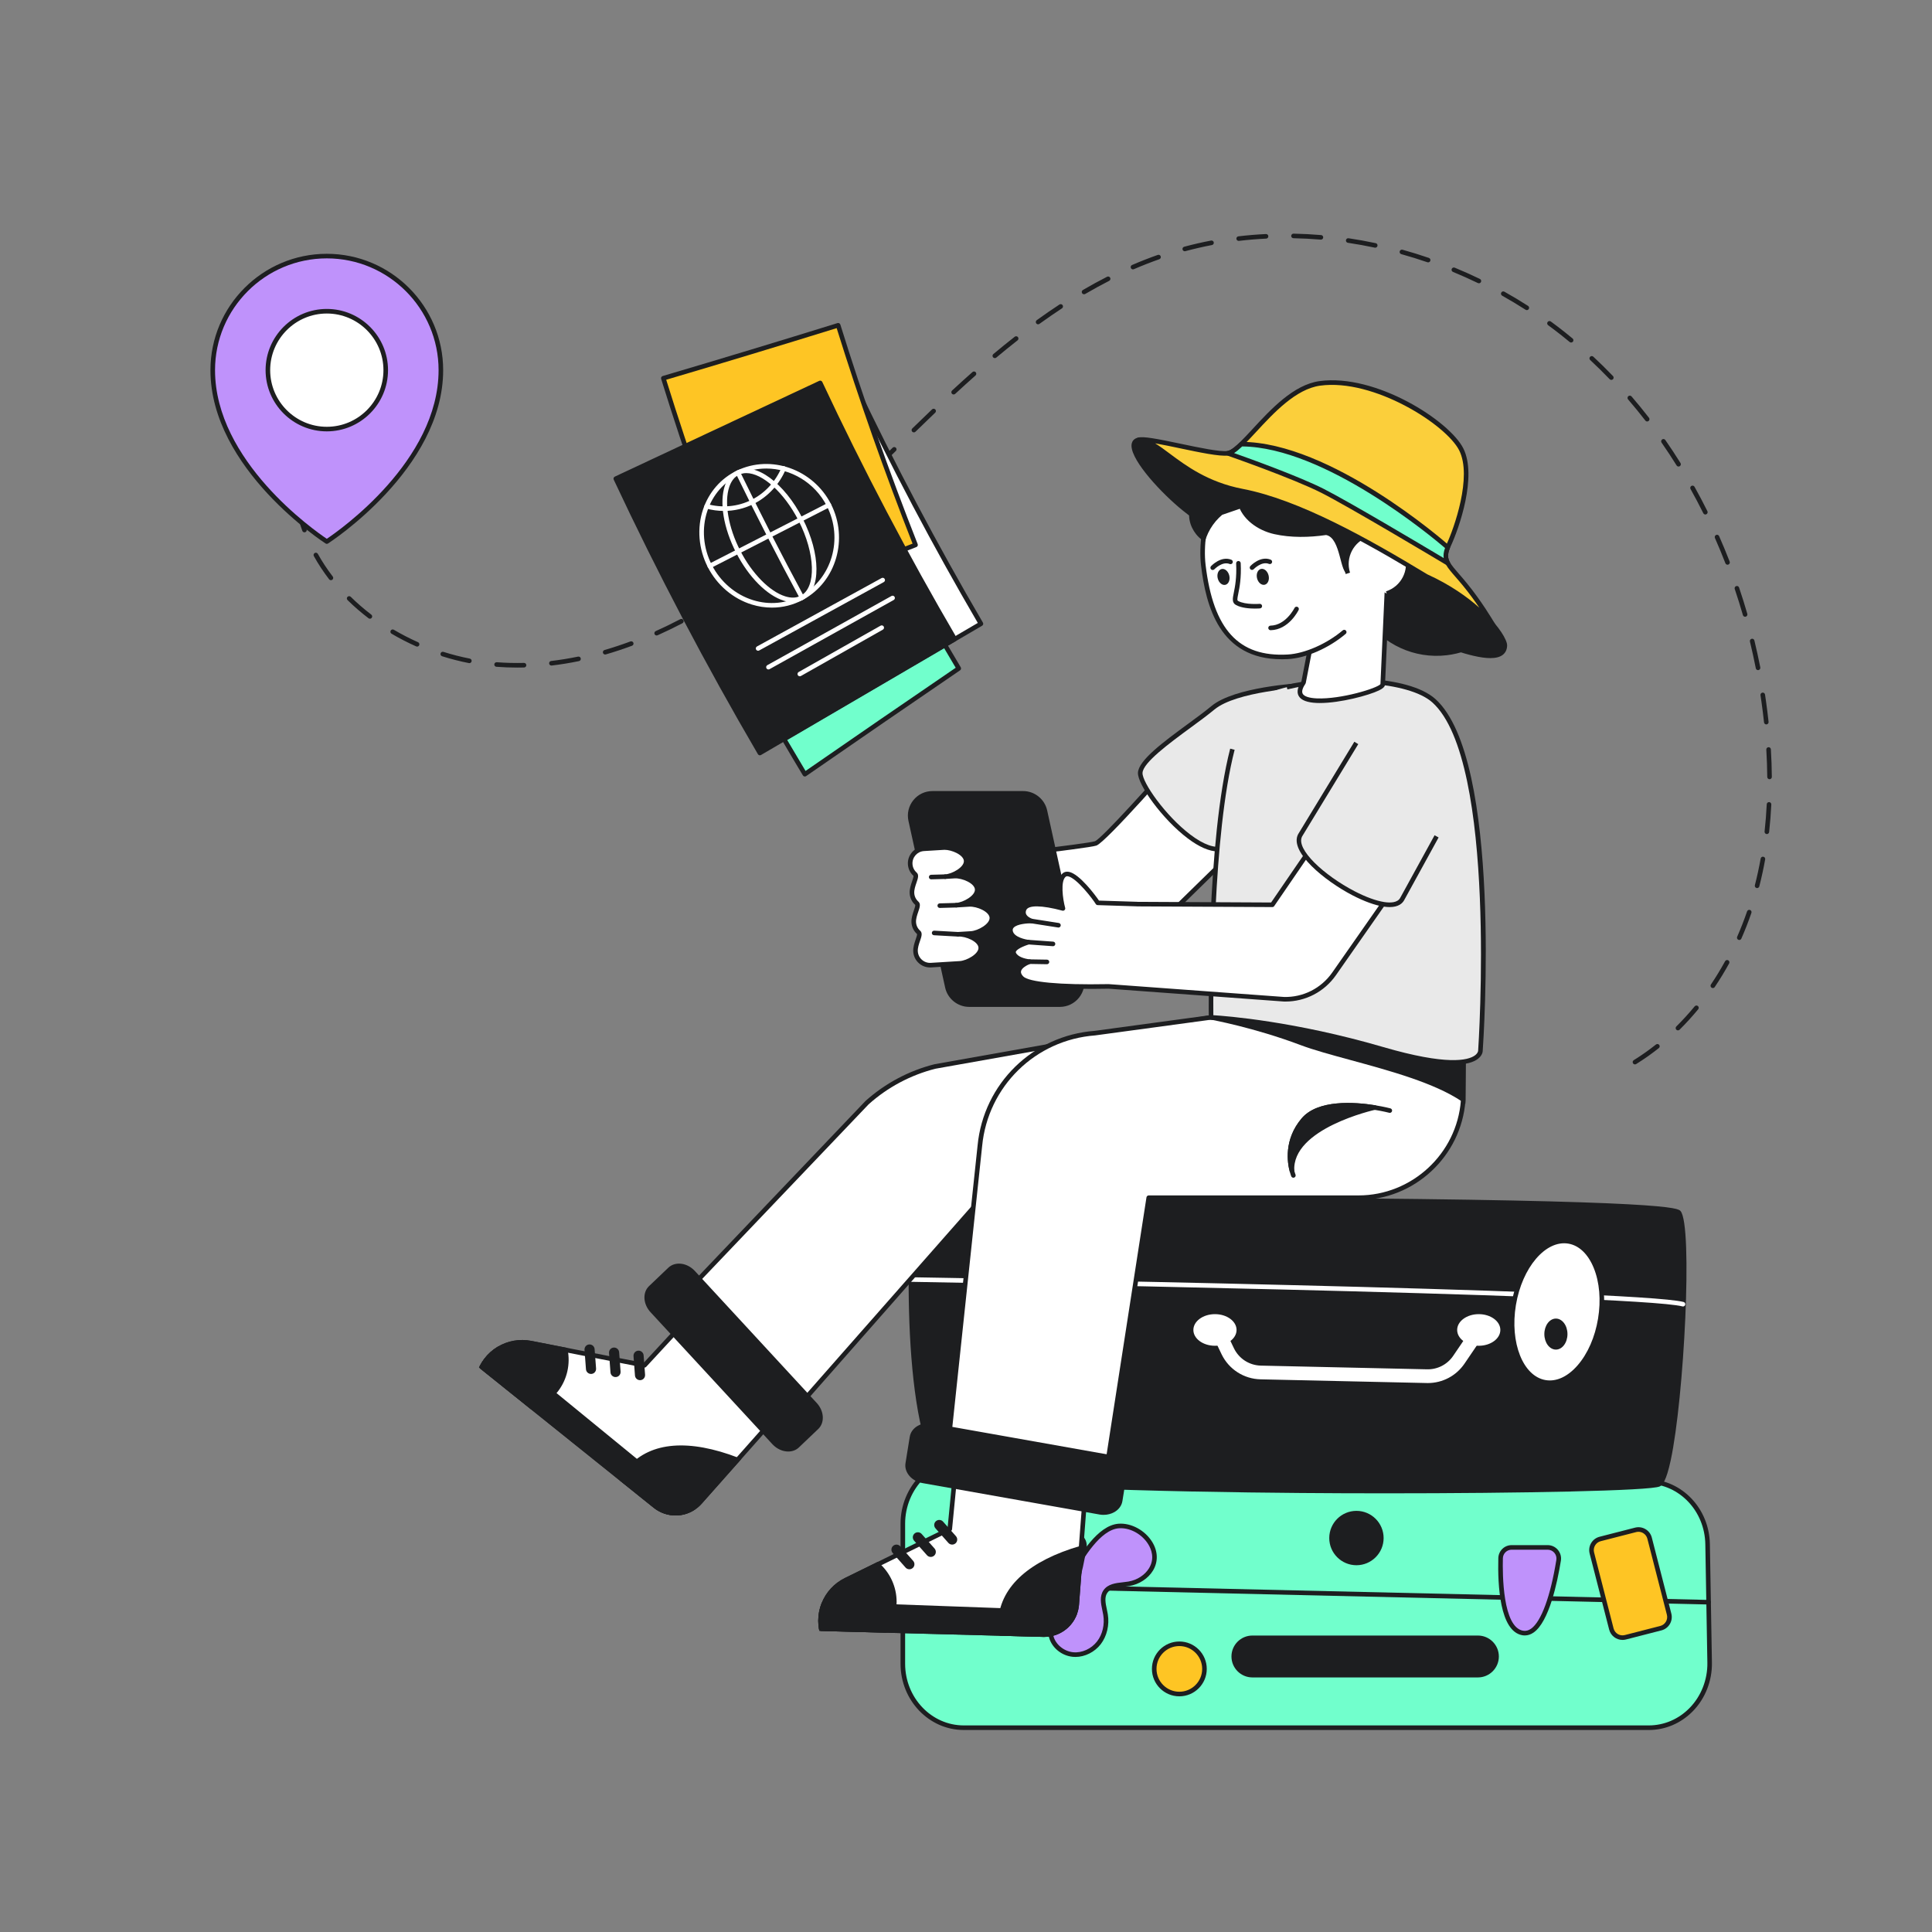 <?xml version="1.0" encoding="UTF-8"?>
<svg xmlns="http://www.w3.org/2000/svg" id="Layer_1" data-name="Layer 1" viewBox="0 0 2000 2000">
  <rect x="0" y="0" width="2000" height="2000" fill="#808080" stroke="none"/>
  <defs>
    <style>
      .cls-1 {
        fill: #bf92fb;
      }

      .cls-1, .cls-2, .cls-3, .cls-4, .cls-5, .cls-6, .cls-7 {
        stroke-width: 0px;
      }

      .cls-2 {
        fill: #71ffcc;
      }

      .cls-3 {
        fill: #fec524;
      }

      .cls-4 {
        fill: #fbcf3b;
      }

      .cls-5 {
        fill: #fff;
      }

      .cls-6 {
        fill: #1d1e20;
      }

      .cls-7 {
        fill: #e9e9e9;
      }
    </style>
  </defs>
  <path class="cls-2" d="M1706.76,1788.51h-709.07c-34.83,0-63.07-29.65-63.07-66.22v-145.04c0-37.22,29.22-67.13,64.66-66.19l706.95,22.49c33.76.89,60.86,29.54,61.47,64.99l2.12,122.56c.64,37.03-27.78,67.42-63.06,67.42Z"></path>
  <path class="cls-6" d="M1706.76,1790.88h-709.08c-36.09,0-65.44-30.77-65.44-68.58v-145.04c0-19,7.62-37.31,20.9-50.25,12.59-12.26,28.97-18.77,46.19-18.31l706.97,22.49c35.11.93,63.13,30.5,63.77,67.32l2.12,122.56c.33,18.9-6.91,37.29-19.85,50.46-12.28,12.49-28.46,19.37-45.58,19.37ZM997.64,1513.41c-15.33,0-29.9,6-41.19,16.99-12.37,12.05-19.47,29.13-19.47,46.85v145.04c0,35.2,27.23,63.85,60.7,63.85h709.08c15.83,0,30.82-6.38,42.2-17.95,12.06-12.27,18.8-29.42,18.5-47.06l-2.12-122.56c-.59-34.28-26.58-61.8-59.17-62.66l-706.97-22.49c-.52-.01-1.04-.02-1.56-.02Z"></path>
  <line class="cls-5" x1="931.98" y1="1639.31" x2="1768.74" y2="1658.6"></line>
  <path class="cls-6" d="M1768.74,1660.97s-.04,0-.06,0l-836.76-19.29c-1.31-.03-2.34-1.12-2.31-2.42s1.17-2.35,2.42-2.31l836.76,19.29c1.31.03,2.34,1.12,2.31,2.42-.03,1.29-1.09,2.31-2.37,2.31Z"></path>
  <path class="cls-6" d="M1557.8,668.47c-.54,11.44-13.6,12.37-32.01,8.08-27.37-6.33-66.56-24.17-94.05-35.92-2.54-1.07-4.95-2.09-7.25-3.06-43.84-18.27-156.65-75-202.85-114.47-29.26-24.97-60.45-64.19-42.84-67.82,22.61.47,45.61,41.3,107.13,53.12,41.75,8.01,90.42,31.16,133.33,54.88,20.92,11.54,40.47,23.22,57.2,33.36,33.22,15.05,56.11,34.83,68.98,50.09,0,.02.02.05.02.05,5.4,6.45,9.03,12.08,10.85,16.23,1.07,2.32,1.56,4.17,1.49,5.45Z"></path>
  <path class="cls-6" d="M1542.79,681.27c-4.81,0-10.63-.8-17.54-2.41-23.8-5.5-56.33-19.58-82.47-30.89-4.17-1.8-8.18-3.54-11.97-5.16l-7.24-3.05c-47.03-19.6-158.37-76.33-203.47-114.85-22.29-19.02-52.07-52.09-48.48-66.04.56-2.18,2.18-4.96,6.7-5.9.17-.04.36-.05.53-.05,10.02.21,19.7,7.44,31.96,16.59,16.79,12.53,39.78,29.7,75.56,36.57,35.34,6.78,79.18,24.81,134.03,55.13,21.16,11.67,40.76,23.4,57.16,33.34,37.99,17.23,59.96,39.13,69.68,50.66.07.09.14.17.19.27,5.16,6.19,9.03,12.02,11.04,16.58,1.23,2.67,1.78,4.82,1.69,6.53-.2,4.05-1.75,7.21-4.62,9.38-2.91,2.2-7.14,3.3-12.75,3.3ZM1179.02,457.66c-2.07.5-2.6,1.53-2.81,2.38-2.34,9.09,20.05,38.28,46.97,61.26,44.72,38.21,155.42,94.58,202.22,114.09l7.26,3.06c3.81,1.63,7.82,3.37,12,5.17,25.97,11.24,58.28,25.22,81.66,30.62,16.62,3.87,23.51,2.11,26.37-.05,1.72-1.3,2.62-3.21,2.74-5.83,0,0,0-.01,0-.02.02-.41-.06-1.66-1.28-4.33-1.89-4.29-5.62-9.85-10.51-15.7-.05-.06-.1-.12-.14-.19-9.54-11.27-30.97-32.53-68.02-49.31-.09-.04-.17-.08-.25-.13-16.38-9.93-35.98-21.66-57.12-33.31-54.41-30.08-97.8-47.94-132.63-54.63-36.86-7.08-60.35-24.62-77.5-37.43-11.46-8.55-20.53-15.33-28.95-15.64Z"></path>
  <path class="cls-1" d="M1090.83,1669.93c-2.63,7.93-4.79,16.49-2.57,24.54,2.73,9.89,12.25,17.28,22.46,18.28,10.21,1,20.61-4.03,26.87-12.16,6.26-8.13,8.51-19.01,6.85-29.14-1.33-8.13-4.81-17.23-.09-23.98,5.02-7.16,15.52-6.46,24.14-7.92,9.29-1.58,18.12-6.85,23.02-14.9,12.93-21.27-11.19-46.61-33.41-44.95-21.24,1.59-39.45,33.87-49.01,50.09-7.47,12.69-13.62,26.16-18.26,40.13Z"></path>
  <rect class="cls-3" x="1657.01" y="1586.78" width="61.71" height="105.06" rx="11.9" ry="11.9" transform="translate(-354.55 471.08) rotate(-14.4)"></rect>
  <path class="cls-6" d="M1113.25,1715.25c-.92,0-1.85-.04-2.77-.13-11.5-1.12-21.58-9.35-24.51-20.01-2.39-8.67-.16-17.58,2.61-25.92h0c4.66-14.04,10.87-27.69,18.47-40.59l1.04-1.76c9.82-16.73,28.11-47.86,49.84-49.49,13.09-.98,27.45,6.81,34.88,18.93,5.97,9.75,6.24,20.54.73,29.61-5.02,8.25-14.23,14.24-24.64,16.01-1.96.33-4.02.56-6,.78-6.84.75-13.29,1.45-16.59,6.17-3.18,4.55-1.89,10.66-.52,17.13.37,1.72.73,3.44,1,5.11,1.82,11.09-.92,22.67-7.31,30.97-6.33,8.21-16.37,13.2-26.21,13.2ZM1160.21,1582c-.65,0-1.29.02-1.93.07-19.25,1.44-36.72,31.18-46.1,47.16l-1.04,1.77c-7.43,12.61-13.5,25.96-18.05,39.68h0c-2.53,7.63-4.59,15.71-2.54,23.17,2.39,8.67,10.97,15.63,20.41,16.55,9.08.89,18.81-3.53,24.76-11.24,5.61-7.28,7.99-17.49,6.38-27.31-.26-1.6-.61-3.24-.96-4.89-1.45-6.84-3.09-14.6,1.27-20.83,4.53-6.47,12.73-7.37,19.96-8.16,2.01-.22,3.9-.43,5.72-.74,9.08-1.54,17.07-6.7,21.39-13.8,6.24-10.26,2.23-19.86-.72-24.67-6.17-10.08-17.69-16.76-28.56-16.76ZM1090.84,1669.93h.02-.02Z"></path>
  <path class="cls-6" d="M1679.61,1697.65c-6.36,0-12.17-4.29-13.82-10.72l-20.2-78.72c-.95-3.69-.4-7.53,1.54-10.81,1.94-3.28,5.04-5.61,8.73-6.56l36.72-9.43c3.69-.95,7.53-.4,10.81,1.54,3.28,1.94,5.61,5.04,6.56,8.73l20.21,78.72c1.96,7.62-2.65,15.41-10.27,17.37l-36.72,9.43c-1.18.3-2.38.45-3.54.45ZM1696.14,1585.71c-.79,0-1.59.1-2.38.3l-36.72,9.43c-2.47.63-4.54,2.19-5.83,4.38-1.3,2.19-1.66,4.75-1.03,7.22l20.2,78.72c1.31,5.09,6.5,8.17,11.6,6.86l36.72-9.43c5.09-1.31,8.17-6.51,6.86-11.6l-20.21-78.72c-.63-2.47-2.19-4.54-4.38-5.83-1.49-.88-3.15-1.33-4.83-1.33ZM1719.29,1685.48h.02-.02Z"></path>
  <path class="cls-5" d="M1111.1,1588.49h-37.18c-6.24,0-11.35,4.96-11.51,11.19-.59,22.9.65,73.31,22.75,77.37,21.84,4.01,33.16-49.51,37.31-75.21,1.13-7-4.27-13.35-11.37-13.35Z"></path>
  <path class="cls-6" d="M1087.47,1679.64c-.91,0-1.82-.08-2.74-.25-23.16-4.25-25.41-51.8-24.69-79.76.2-7.57,6.29-13.5,13.88-13.5h37.18c4.08,0,7.93,1.78,10.57,4.88,2.64,3.1,3.78,7.19,3.14,11.21-3.7,22.96-12.28,63.13-28.11,74.3-2.94,2.08-6.04,3.12-9.23,3.12ZM1073.92,1590.86c-5,0-9.01,3.9-9.14,8.88-.43,16.61-.19,71.12,20.81,74.98,2.9.53,5.64-.15,8.38-2.08,10.52-7.43,20.06-33.37,26.16-71.18.43-2.65-.32-5.34-2.06-7.39-1.74-2.04-4.28-3.21-6.97-3.21h-37.18Z"></path>
  <path class="cls-6" d="M1529.93,1734.1h-233.45c-10.66,0-19.31-8.64-19.31-19.31h0c0-10.66,8.64-19.31,19.31-19.31h233.45c10.66,0,19.31,8.64,19.31,19.31h0c0,10.66-8.64,19.31-19.31,19.31Z"></path>
  <path class="cls-6" d="M1529.93,1736.47h-233.45c-11.95,0-21.68-9.72-21.68-21.68s9.72-21.68,21.68-21.68h233.45c11.95,0,21.68,9.72,21.68,21.68s-9.72,21.68-21.68,21.68ZM1296.49,1697.85c-9.34,0-16.94,7.6-16.94,16.94s7.6,16.94,16.94,16.94h233.45c9.34,0,16.94-7.6,16.94-16.94s-7.6-16.94-16.94-16.94h-233.45Z"></path>
  <path class="cls-1" d="M1602.1,1601.87h-37.18c-6.24,0-11.35,4.96-11.51,11.19-.59,22.9.65,73.31,22.75,77.37,21.84,4.01,33.16-49.51,37.31-75.21,1.13-7-4.27-13.35-11.37-13.35Z"></path>
  <path class="cls-6" d="M1578.48,1693.01c-.91,0-1.82-.08-2.74-.25-23.17-4.25-25.41-51.8-24.69-79.76.19-7.57,6.29-13.5,13.88-13.5h37.18c4.08,0,7.93,1.78,10.57,4.88,2.64,3.1,3.78,7.19,3.14,11.21-3.7,22.96-12.28,63.13-28.11,74.3-2.94,2.08-6.04,3.12-9.23,3.12ZM1564.92,1604.24c-5,0-9.01,3.9-9.14,8.88-.43,16.61-.2,71.12,20.8,74.98,2.9.53,5.64-.15,8.38-2.08,10.52-7.43,20.06-33.37,26.16-71.18.43-2.65-.32-5.34-2.06-7.39-1.74-2.04-4.28-3.21-6.97-3.21h-37.18Z"></path>
  <circle class="cls-6" cx="1404.18" cy="1592.18" r="25.77"></circle>
  <path class="cls-6" d="M1404.18,1620.32c-15.52,0-28.14-12.62-28.14-28.14s12.62-28.14,28.14-28.14,28.14,12.62,28.14,28.14-12.62,28.14-28.14,28.14ZM1404.18,1568.78c-12.9,0-23.4,10.5-23.4,23.4s10.5,23.4,23.4,23.4,23.4-10.5,23.4-23.4-10.5-23.4-23.4-23.4Z"></path>
  <circle class="cls-3" cx="1220.85" cy="1727.65" r="26.01" transform="translate(-864.05 1369.28) rotate(-45)"></circle>
  <path class="cls-6" d="M1220.85,1756.03c-15.65,0-28.38-12.73-28.38-28.38s12.73-28.38,28.38-28.38,28.38,12.73,28.38,28.38-12.73,28.38-28.38,28.38ZM1220.85,1704c-13.04,0-23.64,10.61-23.64,23.64s10.61,23.64,23.64,23.64,23.64-10.61,23.64-23.64-10.61-23.64-23.64-23.64Z"></path>
  <path class="cls-6" d="M948.94,1242.08s774.95-3.51,788.99,13.16c14.04,16.67-.58,271.71-20.77,281.36-20.19,9.65-719.69,12.71-742.77-14.56-38.62-45.64-34.23-265.04-25.45-279.96Z"></path>
  <path class="cls-6" d="M1433.6,1545.88c-29.04,0-58.31-.11-86.76-.34-133.73-1.07-360.19-5.34-374.26-21.97-40.38-47.73-34.16-268.29-25.69-282.69.43-.72,1.2-1.16,2.03-1.17,1.94,0,195.99-.86,389.25.33,392.08,2.42,398.97,10.6,401.56,13.68,12.81,15.21,3.63,193.75-10.23,258.03-4.6,21.32-8.47,25.63-11.33,26.99-9.52,4.55-144.33,7.14-284.58,7.14ZM950.46,1244.45c-7.79,21.91-11.43,232.14,25.73,276.07,9.11,10.76,151.14,18.54,370.68,20.29,193.96,1.55,360.61-2.2,369.26-6.33.95-.45,4.38-3.5,8.74-23.72,15.3-70.95,21.02-242.35,11.24-253.98-15.27-11.54-477.61-13.71-785.65-12.33Z"></path>
  <path class="cls-5" d="M1742.24,1352.47c-.2,0-.4-.03-.6-.08-49.25-12.87-791.24-25.33-798.73-25.45-1.31-.02-2.35-1.1-2.33-2.41.02-1.29,1.08-2.33,2.37-2.33.01,0,.03,0,.04,0,30.6.51,750.04,12.59,799.85,25.61,1.27.33,2.02,1.63,1.69,2.89-.28,1.07-1.24,1.77-2.29,1.77Z"></path>
  <ellipse class="cls-5" cx="1611.77" cy="1358.03" rx="73.98" ry="45.46" transform="translate(9.01 2726.68) rotate(-80.61)"></ellipse>
  <path class="cls-6" d="M1604.4,1433.77c-1.7,0-3.39-.14-5.08-.42-26.02-4.3-41.6-41.59-34.73-83.13h0c6.87-41.53,33.6-71.83,59.64-67.53,12.82,2.12,23.47,12.09,29.99,28.07,6.36,15.59,8.04,35.14,4.75,55.07-3.29,19.92-11.18,37.89-22.22,50.61-9.82,11.32-21.14,17.34-32.34,17.34ZM1569.26,1351h0c-6.44,38.96,7.39,73.81,30.83,77.68,11.15,1.84,22.88-3.61,33.08-15.35,10.47-12.06,17.97-29.2,21.12-48.27,3.15-19.07,1.57-37.72-4.46-52.5-5.87-14.4-15.24-23.34-26.37-25.18-23.4-3.87-47.75,24.67-54.2,63.62Z"></path>
  <ellipse class="cls-6" cx="1610.67" cy="1381.04" rx="14.33" ry="18.43"></ellipse>
  <path class="cls-5" d="M1610.67,1401.84c-9.21,0-16.7-9.33-16.7-20.8s7.49-20.8,16.7-20.8,16.7,9.33,16.7,20.8-7.49,20.8-16.7,20.8ZM1610.67,1364.98c-6.6,0-11.97,7.2-11.97,16.06s5.37,16.06,11.97,16.06,11.97-7.2,11.97-16.06-5.37-16.06-11.97-16.06Z"></path>
  <ellipse class="cls-5" cx="1053.53" cy="1350.1" rx="45.46" ry="73.98" transform="translate(-206.13 189.94) rotate(-9.39)"></ellipse>
  <path class="cls-6" d="M1060.91,1425.85c-11.21,0-22.52-6.02-32.34-17.34-11.04-12.71-18.93-30.68-22.22-50.61-3.3-19.92-1.61-39.48,4.75-55.07,6.52-15.98,17.16-25.95,29.99-28.07,25.99-4.3,52.77,25.99,59.64,67.53h0c6.87,41.54-8.71,78.83-34.73,83.13-1.69.28-3.38.42-5.08.42ZM1046.15,1279.1c-1.43,0-2.87.12-4.3.35-11.14,1.84-20.5,10.78-26.37,25.18-6.03,14.79-7.61,33.43-4.46,52.5,3.15,19.07,10.65,36.21,21.12,48.27,10.19,11.74,21.94,17.19,33.08,15.35,23.44-3.88,37.27-38.72,30.83-77.68-6.05-36.58-27.86-63.98-49.9-63.98Z"></path>
  <ellipse class="cls-6" cx="1054.64" cy="1373.12" rx="14.33" ry="18.43"></ellipse>
  <path class="cls-5" d="M1054.64,1393.92c-9.21,0-16.7-9.33-16.7-20.8s7.49-20.8,16.7-20.8,16.7,9.33,16.7,20.8-7.49,20.8-16.7,20.8ZM1054.64,1357.06c-6.6,0-11.97,7.2-11.97,16.06s5.37,16.06,11.97,16.06,11.97-7.2,11.97-16.06-5.37-16.06-11.97-16.06Z"></path>
  <ellipse class="cls-5" cx="1530.8" cy="1376.77" rx="24.72" ry="18.74"></ellipse>
  <path class="cls-6" d="M1530.8,1397.88c-14.94,0-27.09-9.47-27.09-21.11s12.15-21.11,27.09-21.11,27.09,9.47,27.09,21.11-12.15,21.11-27.09,21.11ZM1530.8,1360.4c-12.32,0-22.35,7.34-22.35,16.37s10.03,16.37,22.35,16.37,22.35-7.34,22.35-16.37-10.03-16.37-22.35-16.37Z"></path>
  <ellipse class="cls-5" cx="1257.73" cy="1376.77" rx="24.72" ry="18.74"></ellipse>
  <path class="cls-6" d="M1257.73,1397.88c-14.94,0-27.09-9.47-27.09-21.11s12.15-21.11,27.09-21.11,27.09,9.47,27.09,21.11-12.15,21.11-27.09,21.11ZM1257.73,1360.4c-12.32,0-22.35,7.34-22.35,16.37s10.03,16.37,22.35,16.37,22.35-7.34,22.35-16.37-10.03-16.37-22.35-16.37Z"></path>
  <path class="cls-5" d="M1478.04,1431.72c-.35,0-.69,0-1.04-.01l-172.01-3.83c-17.3-.38-32.75-10.28-40.34-25.81-3.98-8.15-7.14-14.75-9.39-19.62-4.86-10.52-6.5-14.06-2.31-17.91,2.32-2.13,5.86-2.47,8.56-.84,2.04,1.22,3.24,3.31,3.43,5.51.79,2.02,3.47,8.17,12.48,26.63,5.24,10.74,15.92,17.57,27.87,17.84l172.01,3.83c10.81.25,20.94-4.97,27.03-13.94l20.58-30.31c2.21-3.25,6.62-4.09,9.88-1.89,3.25,2.21,4.09,6.63,1.89,9.87l-20.58,30.31c-8.61,12.69-22.78,20.18-38.07,20.18Z"></path>
  <path class="cls-5" d="M967.99,1103.98c-26.16,6.57-50.32,19.41-70.39,37.42l-203.34,213.28,115.82,119.85,213.48-242.48,375.81,7.8-18.42-186.68h-127.25l-285.71,50.8Z"></path>
  <path class="cls-6" d="M810.08,1476.91c-.64,0-1.26-.26-1.7-.72l-115.82-119.85c-.88-.91-.89-2.36-.01-3.28l203.34-213.28c20.41-18.33,45.1-31.45,71.52-38.09.05-.01.11-.03.16-.03l285.71-50.8c.14-.02.28-.04.41-.04h127.24c1.22,0,2.24.92,2.36,2.14l18.42,186.68c.07.67-.16,1.34-.62,1.84-.46.5-1.12.78-1.79.76l-374.71-7.78-212.75,241.65c-.44.5-1.06.79-1.72.8-.02,0-.04,0-.06,0ZM697.54,1354.68l112.46,116.37,211.78-240.55c.46-.52,1.13-.81,1.83-.8l373.14,7.75-17.95-181.88h-124.89l-285.42,50.75c-25.65,6.46-49.61,19.2-69.3,36.87l-201.64,211.51Z"></path>
  <path class="cls-5" d="M978.47,1524.07l163.61,19.46,47.07-303.66h217.17c56.82,0,104.04-43.78,108.33-100.44v-1.16l.59-81.98-261.55-3.1-120.31,16.33c-62.74,4.71-112.98,53.88-119.04,116.51l-35.88,338.06Z"></path>
  <path class="cls-6" d="M1142.08,1545.89c-.09,0-.19,0-.28-.02l-163.6-19.46c-1.29-.15-2.21-1.31-2.08-2.6l35.88-338.06c6.19-63.91,57.17-113.81,121.22-118.62l120.17-16.31c.11-.02.22-.03.35-.02l261.55,3.1c1.31.02,2.35,1.08,2.34,2.39l-.59,83.13c-4.36,57.73-52.99,102.81-110.7,102.81h-215.14s-46.77,301.65-46.77,301.65c-.18,1.17-1.19,2.01-2.34,2.01ZM981.08,1521.99l159.01,18.91,46.73-301.4c.18-1.15,1.17-2.01,2.34-2.01h217.17c55.25,0,101.8-43.15,105.97-98.25v-.98s.57-79.64.57-79.64l-259.01-3.07-120.13,16.3c-61.89,4.65-111.03,52.76-117,114.39l-35.63,335.75Z"></path>
  <path class="cls-6" d="M1253.7,1053.17s44.4,7.96,93.6,26.51c40.09,15.12,124.87,29.69,167.36,58.57l.59-81.98-261.55-3.1Z"></path>
  <path class="cls-6" d="M1516.99,1142.72l-3.67-2.49c-28.14-19.13-74.55-31.77-115.5-42.93-19.56-5.33-38.03-10.36-51.36-15.39-48.41-18.26-92.74-26.32-93.18-26.4l.45-4.7,263.9,3.13-.64,88.78ZM1277.03,1055.82c17.72,4.26,43.77,11.34,71.1,21.65,13.12,4.95,31.49,9.95,50.94,15.25,39.59,10.79,84.25,22.95,113.25,41.18l.54-75.28-235.83-2.8Z"></path>
  <path class="cls-5" d="M1225.34,776.31s-81.47,93.5-91.15,96.8c-9.68,3.29-155.72,19.36-155.72,19.36l4.88,93.57,204.08-16.94,127.85-125.03"></path>
  <path class="cls-6" d="M983.35,988.4c-.57,0-1.12-.21-1.56-.58-.48-.42-.77-1.02-.81-1.66l-4.88-93.57c-.06-1.25.86-2.34,2.11-2.48,40.55-4.46,147.48-16.61,155.22-19.25,6.61-2.25,58.79-60.14,90.13-96.11.86-.99,2.36-1.09,3.34-.23.99.86,1.09,2.36.23,3.34-8.38,9.62-82.18,94.08-92.17,97.48-9.26,3.15-134.93,17.12-154,19.23l4.63,88.9,200.79-16.67,127.24-124.43c.93-.92,2.44-.9,3.35.04.92.94.9,2.44-.04,3.35l-127.85,125.03c-.39.39-.91.62-1.46.67l-204.08,16.94c-.07,0-.13,0-.2,0Z"></path>
  <path class="cls-7" d="M1347.59,709.49s-68.42,3.61-92,23.26c-23.58,19.65-74.61,51.02-75.22,67.35-.6,16.33,56.21,87.72,86.18,78.04,29.97-9.68,75.65-101.64,75.65-101.64"></path>
  <path class="cls-6" d="M1260.68,881.39c-8.74,0-19.36-4.59-31.19-13.54-26.56-20.1-51.93-55.83-51.49-67.84.48-12.95,26.62-32.14,51.9-50.7,9.1-6.68,17.69-12.99,24.17-18.39,23.91-19.93,90.57-23.66,93.39-23.81,1.24-.07,2.42.93,2.49,2.24.07,1.31-.93,2.42-2.24,2.49-.68.04-67.9,3.8-90.61,22.71-6.59,5.5-15.24,11.85-24.4,18.57-22.08,16.21-49.57,36.39-49.97,47.05-.36,9.64,23.54,44.16,49.61,63.89,13.71,10.37,25.3,14.46,33.48,11.81,28.69-9.27,73.8-99.53,74.26-100.44.58-1.17,2-1.65,3.18-1.07,1.17.58,1.65,2,1.07,3.18-1.88,3.79-46.47,92.96-77.04,102.84-2.06.66-4.26.99-6.61.99Z"></path>
  <path class="cls-7" d="M1294.87,729.55c21.85-28.74,153.65-36.36,189.48-4.15,69.3,62.3,48.19,362.36,48.19,362.36,0,0,.47,28.13-101.5-1.64-101.97-29.77-177.33-32.93-177.33-32.93,0,0-3.88-264.39,41.17-323.64Z"></path>
  <path class="cls-6" d="M1504.33,1102.14c-15.58,0-38.94-3.53-73.96-13.75-100.48-29.33-176.02-32.81-176.77-32.84l-2.24-.09-.03-2.24c-.03-1.82-2.39-183.12,22.16-278.22l4.59,1.18c-22.92,88.81-22.22,253.74-22.03,274.76,13.31.81,84.26,6.22,175.65,32.9,66.38,19.38,88.02,13.82,95.01,8.79,3.33-2.4,3.46-4.8,3.46-4.9.22-3.13,20.24-299.75-47.41-360.57-24.68-22.18-100.92-25.48-150.05-13.5l-1.12-4.6c45.37-11.06,126.04-10.86,154.34,14.58,69.36,62.36,49.83,351.99,48.97,364.28.01.26-.06,4.47-5.03,8.26-4.28,3.27-11.94,5.96-25.54,5.96Z"></path>
  <path class="cls-5" d="M1438.73,1149.66s-6.26-1.66-15.61-3.15l-.02-.02c-21.14-3.36-57.98-5.99-73.9,12.87-17.75,21.02-14.22,43.86-11.68,53.15v.02c.73,2.72,1.4,4.29,1.4,4.29"></path>
  <path class="cls-6" d="M1338.91,1219.18c-.92,0-1.8-.54-2.18-1.44-.03-.07-.74-1.75-1.5-4.6-.01-.05-.03-.11-.04-.16-2.54-9.4-6.3-33.25,12.2-55.15,16.7-19.78,54.83-17.06,76.09-13.68.1.02.2.04.3.07,9.22,1.48,15.31,3.09,15.57,3.16,1.26.34,2.02,1.63,1.68,2.9-.34,1.27-1.65,2.02-2.9,1.68-.06-.02-6.27-1.65-15.38-3.1-.1-.02-.2-.04-.3-.07-20.31-3.21-56.31-5.83-71.45,12.1-17.14,20.3-13.55,42.42-11.2,50.99.02.06.03.12.04.17.66,2.42,1.25,3.83,1.25,3.84.51,1.2-.06,2.59-1.26,3.1-.3.13-.61.19-.92.19Z"></path>
  <path class="cls-6" d="M1337.51,1212.5c-3.32-46.63,85.61-65.99,85.61-65.99l-.02-.02c-21.14-3.36-57.98-5.99-73.9,12.87-17.75,21.02-14.22,43.86-11.68,53.15Z"></path>
  <path class="cls-6" d="M1335.22,1213.12c-2.54-9.29-6.43-33.29,12.16-55.3,16.7-19.78,54.83-17.06,76.09-13.68l.73.12,3.76,3.59-4.33.97c-.87.19-86.88,19.46-83.75,63.51l-4.65.79ZM1395.11,1146.47c-16.9,0-34.61,3.16-44.11,14.4-10.22,12.1-13.07,24.85-13.21,35,11.01-27.29,52.33-42.53,73.01-48.59-4.95-.49-10.28-.81-15.69-.81Z"></path>
  <path class="cls-6" d="M1538.16,663.02c-9.03,6.26-19.34,10.92-30.52,13.53-3.2.76-6.49,1.33-9.83,1.73-34,4.05-65.85-11.44-84.21-37.65-8.25-11.75-13.79-25.64-15.62-40.9-1.52-12.65-.33-25,3.13-36.44,20.92,11.54,40.47,23.22,57.2,33.36,33.22,15.05,56.11,34.83,68.98,50.09,0,.02.02.05.02.05,5.4,6.45,9.03,12.08,10.85,16.23Z"></path>
  <path class="cls-5" d="M1431.39,708.34l6.04-133.69-65.33,14.82-22.7,117.05c-25.09,36.61,83.64,10.19,81.98,1.83Z"></path>
  <path class="cls-6" d="M1366.34,727.77c-9.47,0-17.25-1.6-20.84-5.76-3.47-4.03-2.91-9.55,1.68-16.42l22.61-116.58c.18-.92.89-1.65,1.8-1.86l65.33-14.82c.73-.16,1.48.02,2.04.49.57.47.88,1.19.85,1.92l-6.03,133.48c.28,2.9-3.22,5-6.34,6.53-10.36,5.05-39.95,13.01-61.09,13.01ZM1374.14,591.43l-22.41,115.54c-.06.32-.19.62-.37.89-2.1,3.07-4.31,7.31-2.89,10.14,1.44,2.87,6.66,4.63,14.71,4.97,25,1.05,62.46-10.51,65.85-14.75l5.9-130.58-60.79,13.79ZM1429.07,708.8h.02-.02Z"></path>
  <path class="cls-5" d="M1434.49,585.05c2.05-9.69,2.65-19.56,1.49-29.3-.74-6.16-1.96-12.17-3.63-17.91-13.61-47.2-56.31-41.77-102.95-36.2-33.61,4.01-61.28-10.84-74.71,19.76-7.48,17.05-11.44,43.32-9.02,63.64,6.77,56.74,27.33,98.18,87.46,94.85,19-1.05,42.19-11.83,58.41-25.58"></path>
  <path class="cls-6" d="M1326.69,682.45c-64.18,0-78.36-55.06-83.38-97.12-2.42-20.32,1.36-47,9.2-64.87,10.06-22.91,27.9-21.99,48.58-20.92,8.92.46,18.14.94,28.03-.24l.94-.11c46.54-5.56,90.49-10.81,104.57,38.01,1.71,5.89,2.96,12.04,3.7,18.28,1.16,9.71.65,19.82-1.52,30.07-.27,1.28-1.52,2.1-2.81,1.83-1.28-.27-2.1-1.53-1.83-2.81,2.06-9.74,2.55-19.33,1.45-28.52-.71-5.99-1.91-11.89-3.55-17.53-12.97-44.95-53.04-40.16-99.46-34.62l-.94.11c-10.28,1.23-20.14.72-28.83.27-20.46-1.06-35.25-1.83-43.99,18.09-7.54,17.18-11.17,42.84-8.83,62.41,7.99,66.97,34.24,95.58,84.98,92.77,17.59-.97,40.5-11.03,57.01-25.02,1-.85,2.5-.72,3.34.28.85,1,.72,2.49-.28,3.34-17.5,14.84-40.98,25.09-59.81,26.14-2.25.12-4.44.19-6.57.19Z"></path>
  <path class="cls-6" d="M1239.04,541.93c8.97-43.36,29.32-71.36,78.41-81.51,51.96-10.74,111.31,36.32,122.39,90.73-11.56,5.79-26.36,38.76-44.16,42.39-8.87,1.81-7.17-36.64-22.91-39.7-17.38,2.55-36.5,2.92-53.64-.92-17.14-3.83-33.66-15.51-37.94-32.46-2.16,5.03-7.36,6.22-11.88,9.34-10.66,7.37-18.6,18.54-22.02,30.99-9.18-5.12-15.68-15.56-16.3-26.02-.63-10.45,4.4-21.08,12.9-27.26,2.82-2.05,5.99-3.65,8.51-6.06,3.11-2.98,4.98-6.97,7.1-10.72,12.13-21.43,34.81-36.61,59.34-39.71,21.9-2.77,59.75,1.4,81.52,35.5"></path>
  <path class="cls-5" d="M1435.49,614.41c16.87-5.35,26.21-23.35,20.86-40.22-5.35-16.87-23.35-26.21-40.22-20.86-16.87,5.35-26.21,23.35-20.86,40.22"></path>
  <path class="cls-6" d="M1436.21,616.67l-1.43-4.52c15.59-4.94,24.26-21.65,19.32-37.24-2.39-7.55-7.59-13.72-14.62-17.37-7.03-3.65-15.07-4.34-22.62-1.95-15.59,4.94-24.26,21.65-19.32,37.24l-4.52,1.43c-5.73-18.09,4.32-37.46,22.4-43.19,8.76-2.78,18.08-1.98,26.24,2.26,8.16,4.23,14.18,11.39,16.96,20.15,5.73,18.09-4.32,37.46-22.4,43.19Z"></path>
  <path class="cls-6" d="M1313.24,595.7c1.09,4.51-.71,8.81-4.01,9.61-3.3.8-6.86-2.21-7.95-6.72-1.09-4.51.71-8.81,4.01-9.61,3.3-.8,6.86,2.21,7.95,6.72Z"></path>
  <path class="cls-5" d="M1282.01,583.12c1.41,29.56-7.31,37.95-1.32,41.16,8.35,4.47,23.44,3.19,23.44,3.19"></path>
  <path class="cls-6" d="M1299.16,630.01c-5.4,0-13.84-.56-19.58-3.65-4.47-2.4-3.58-6.74-2.36-12.76,1.25-6.17,3.14-15.49,2.43-30.38-.06-1.31.95-2.42,2.25-2.48,1.28-.06,2.42.95,2.48,2.25.74,15.48-1.22,25.15-2.52,31.55-1.22,6.01-1.23,7.01-.04,7.64,7.62,4.09,21.98,2.93,22.12,2.92,1.31-.11,2.45.86,2.56,2.16.11,1.3-.86,2.45-2.16,2.56-.23.02-2.26.18-5.18.18Z"></path>
  <path class="cls-5" d="M849.41,1677.8c0,2.72.24,5.49.72,8.24l66.33,1.78,2.79.07,117.5,3.12,43.18,1.14c14.91.46,27.94-8.83,32.79-22.23,1.03-2.83,1.69-5.82,1.93-8.96l4.44-58.38,5.42-71.29-134.57-17.57-6.74,69.16-74.92,36.81-5.73,2.81-26.93,13.22c-10.72,5.27-18.71,14.23-22.91,24.78-2.15,5.45-3.32,11.31-3.32,17.31Z"></path>
  <path class="cls-6" d="M1081,1694.52c-.38,0-.75,0-1.14-.02l-229.79-6.11c-1.13-.03-2.08-.85-2.27-1.96-.51-2.87-.76-5.78-.76-8.65,0-6.22,1.17-12.33,3.48-18.18,4.53-11.38,13.07-20.62,24.06-26.03l106.39-52.26,6.62-67.85c.06-.64.38-1.23.88-1.62.5-.4,1.13-.58,1.78-.5l134.57,17.57c1.25.16,2.15,1.27,2.05,2.53l-9.86,129.67c-.25,3.29-.95,6.52-2.07,9.59-5.2,14.35-18.75,23.8-33.96,23.8ZM852.17,1683.72l227.82,6.05c13.68.42,25.87-7.88,30.5-20.67.97-2.67,1.58-5.48,1.8-8.33l9.69-127.43-129.91-16.96-6.51,66.73c-.08.82-.58,1.53-1.31,1.9l-107.58,52.84c-9.93,4.89-17.66,13.24-21.75,23.52-2.09,5.28-3.15,10.81-3.15,16.43,0,1.96.13,3.94.4,5.92Z"></path>
  <path class="cls-6" d="M849.41,1677.8c0,2.72.24,5.49.72,8.24l66.33,1.78c5.91-8.35,9.36-18.54,9.36-29.52,0-15.4-6.79-29.21-17.53-38.61l-5.73,2.81-26.93,13.22c-10.72,5.27-18.71,14.23-22.91,24.78-2.15,5.45-3.32,11.31-3.32,17.31Z"></path>
  <path class="cls-6" d="M917.66,1690.21l-69.53-1.86-.34-1.91c-.51-2.87-.76-5.78-.76-8.65,0-6.22,1.17-12.33,3.48-18.18,4.53-11.38,13.07-20.62,24.06-26.03l34.08-16.73,1.19,1.04c11.66,10.2,18.34,24.92,18.34,40.39,0,11.16-3.39,21.84-9.79,30.89l-.73,1.03ZM852.17,1683.72l63.07,1.69c5.38-8.02,8.21-17.37,8.21-27.12,0-13.58-5.65-26.53-15.56-35.78l-31.22,15.33c-9.93,4.89-17.66,13.24-21.75,23.52-2.09,5.28-3.15,10.81-3.15,16.43,0,1.96.13,3.94.4,5.92Z"></path>
  <path class="cls-6" d="M1036.75,1690.99l43.18,1.14c14.91.46,27.94-8.83,32.79-22.23,1.03-2.83,1.69-5.82,1.93-8.96l4.44-58.38c-25.04,7.27-79.05,26.47-83.26,73.75-.48,5.31-.13,10.19.92,14.67Z"></path>
  <path class="cls-6" d="M1081,1694.52c-.38,0-.75,0-1.14-.02l-45-1.19-.42-1.78c-1.14-4.84-1.46-10.03-.97-15.43,3.06-34.35,32.44-60.56,84.96-75.81l3.28-.95-4.7,61.79c-.25,3.29-.95,6.52-2.07,9.59-5.2,14.35-18.75,23.8-33.96,23.8ZM1038.69,1688.68l41.31,1.09c13.68.42,25.87-7.88,30.5-20.67.97-2.67,1.58-5.48,1.8-8.33l4.18-54.94c-48.42,14.77-75.47,39.18-78.28,70.71-.39,4.23-.22,8.31.49,12.14Z"></path>
  <path class="cls-6" d="M849.41,1677.8c0,2.72.24,5.49.72,8.24l229.8,6.11c14.91.46,27.94-8.83,32.79-22.23l-260-9.42c-2.15,5.45-3.32,11.31-3.32,17.31Z"></path>
  <path class="cls-6" d="M1081,1694.52c-.38,0-.75,0-1.14-.02l-229.79-6.11c-1.13-.03-2.08-.85-2.27-1.96-.51-2.87-.76-5.78-.76-8.65,0-6.22,1.17-12.33,3.48-18.18.37-.93,1.3-1.53,2.29-1.5l260,9.42c.76.03,1.46.42,1.88,1.04.42.63.52,1.42.26,2.13-5.2,14.35-18.76,23.81-33.96,23.81ZM852.17,1683.72l227.82,6.05c12.6.39,23.85-6.58,29.21-17.61l-254.86-9.24c-1.71,4.81-2.57,9.81-2.57,14.88,0,1.96.13,3.94.4,5.92Z"></path>
  <path class="cls-6" d="M967.16,1577.77c-.26,1.52.16,3.14,1.26,4.38l13.33,15.05c1.91,2.16,5.22,2.37,7.41.45.92-.83,1.5-1.9,1.69-3.03.26-1.52-.16-3.14-1.26-4.38l-13.33-15.05c-1.91-2.16-5.23-2.36-7.41-.45-.92.83-1.5,1.9-1.69,3.03Z"></path>
  <path class="cls-6" d="M945.01,1590.54c-.26,1.52.16,3.14,1.26,4.38l13.33,15.05c1.91,2.16,5.22,2.37,7.41.45.92-.83,1.5-1.9,1.69-3.03.26-1.52-.16-3.14-1.26-4.38l-13.33-15.05c-1.91-2.16-5.23-2.36-7.41-.45-.92.83-1.5,1.9-1.69,3.03Z"></path>
  <path class="cls-6" d="M922.86,1603.31c-.26,1.52.16,3.14,1.26,4.38l13.33,15.05c1.91,2.16,5.22,2.37,7.41.45.92-.83,1.5-1.9,1.69-3.03.26-1.52-.16-3.14-1.26-4.38l-13.33-15.05c-1.91-2.16-5.23-2.36-7.41-.45-.92.83-1.5,1.9-1.69,3.03Z"></path>
  <path class="cls-6" d="M955.71,1533.02l183.06,32.49c10.16,1.64,19.48-3.73,20.81-12l4.39-27.28c1.33-8.26-5.83-16.29-16-17.92l-183.06-32.49c-10.16-1.64-19.48,3.73-20.81,12l-4.39,27.28c-1.33,8.26,5.83,16.29,16,17.92Z"></path>
  <path class="cls-6" d="M1142.43,1568.18c-1.33,0-2.68-.11-4.04-.33l-183.08-32.5c-11.43-1.85-19.47-11.1-17.94-20.64l4.39-27.28c.76-4.71,3.69-8.76,8.25-11.39,4.4-2.54,9.83-3.45,15.28-2.57l183.1,32.5c11.4,1.84,19.46,11.09,17.92,20.63l-4.39,27.28c-.76,4.71-3.69,8.76-8.25,11.39-3.31,1.91-7.2,2.9-11.25,2.9ZM961.25,1477.89c-3.2,0-6.28.77-8.87,2.27-3.3,1.9-5.41,4.76-5.94,8.03l-4.39,27.28c-1.12,6.96,5.17,13.78,14.03,15.21h.04s183.06,32.5,183.06,32.5c4.34.7,8.66-.01,12.12-2.01,3.3-1.9,5.41-4.76,5.94-8.03l4.39-27.28c1.12-6.96-5.17-13.78-14.03-15.21l-183.1-32.5c-1.09-.18-2.18-.26-3.25-.26Z"></path>
  <path class="cls-5" d="M503.19,1408.04c-1.65,2.17-3.13,4.52-4.4,7l51.74,41.54,2.18,1.74,91.69,73.55,33.69,27.03c11.6,9.39,27.59,9.87,39.56,2.13,2.54-1.63,4.87-3.61,6.96-5.97l38.84-43.81,47.44-53.49-96.54-95.38-47.2,51-81.92-16-6.27-1.23-29.44-5.76c-11.72-2.28-23.51.02-33.23,5.87-5.01,3.04-9.48,7-13.11,11.78Z"></path>
  <path class="cls-6" d="M699.35,1568.81c-8.08,0-16.13-2.72-22.74-8.07l-179.3-143.85c-.88-.7-1.14-1.93-.62-2.93,1.33-2.59,2.89-5.06,4.63-7.35h0c3.76-4.95,8.39-9.11,13.77-12.37,10.49-6.32,22.88-8.52,34.91-6.17l116.33,22.73,46.3-50.03c.44-.47,1.05-.75,1.69-.76.64,0,1.26.23,1.72.68l96.54,95.38c.9.88.94,2.32.11,3.26l-86.28,97.3c-2.19,2.47-4.7,4.62-7.45,6.39-6,3.88-12.8,5.79-19.59,5.79ZM501.81,1414.43l177.77,142.62c10.59,8.57,25.37,9.37,36.79,1.99,2.39-1.54,4.57-3.41,6.47-5.55l84.79-95.62-93.2-92.09-45.54,49.2c-.56.6-1.4.87-2.19.72l-117.63-22.99c-10.86-2.12-22.07-.14-31.55,5.58-4.86,2.95-9.05,6.71-12.45,11.18h0c-1.19,1.56-2.28,3.22-3.27,4.95ZM503.19,1408.04h.02-.02Z"></path>
  <path class="cls-6" d="M503.19,1408.04c-1.65,2.17-3.13,4.52-4.4,7l51.74,41.54c9.75-3.07,18.66-9.1,25.3-17.85,9.31-12.26,12.26-27.37,9.4-41.35l-6.27-1.23-29.44-5.76c-11.72-2.28-23.51.02-33.23,5.87-5.01,3.04-9.48,7-13.11,11.78Z"></path>
  <path class="cls-6" d="M550.04,1459.21l-54.24-43.54.88-1.72c1.33-2.59,2.89-5.06,4.63-7.35h0c3.76-4.95,8.39-9.11,13.77-12.37,10.49-6.32,22.88-8.52,34.91-6.17l37.25,7.29.32,1.55c3.11,15.17-.47,30.94-9.83,43.26-6.75,8.88-15.9,15.34-26.48,18.67l-1.21.38ZM501.81,1414.43l49.2,39.49c9.13-3.14,17.04-8.86,22.93-16.63,8.22-10.82,11.55-24.55,9.25-37.9l-34.13-6.68c-10.86-2.12-22.07-.14-31.55,5.58-4.86,2.95-9.05,6.71-12.45,11.18h0c-1.19,1.56-2.28,3.22-3.27,4.95Z"></path>
  <path class="cls-6" d="M644.4,1531.86l33.69,27.03c11.6,9.39,27.59,9.87,39.56,2.13,2.54-1.63,4.87-3.61,6.96-5.97l38.84-43.81c-24.34-9.35-78.96-26.73-110.91,8.37-3.6,3.94-6.27,8.04-8.14,12.24Z"></path>
  <path class="cls-6" d="M699.35,1568.81c-8.08,0-16.13-2.72-22.74-8.07l-35.11-28.16.74-1.67c2.02-4.54,4.9-8.87,8.55-12.88,23.22-25.5,62.47-28.61,113.51-8.99l3.19,1.23-41.11,46.36c-2.19,2.47-4.7,4.62-7.45,6.39-6,3.88-12.8,5.79-19.59,5.79ZM647.34,1531.19l32.24,25.86c10.59,8.57,25.37,9.37,36.79,1.99,2.39-1.54,4.57-3.41,6.47-5.55l36.56-41.23c-47.49-17.53-83.79-14.45-105.11,8.96-2.87,3.14-5.2,6.49-6.95,9.97Z"></path>
  <path class="cls-6" d="M503.19,1408.04c-1.65,2.17-3.13,4.52-4.4,7l179.31,143.86c11.6,9.39,27.59,9.87,39.56,2.13l-201.35-164.76c-5.01,3.04-9.48,7-13.11,11.78Z"></path>
  <path class="cls-6" d="M699.35,1568.81c-8.08,0-16.13-2.72-22.74-8.07l-179.3-143.85c-.88-.7-1.14-1.93-.62-2.93,1.33-2.59,2.89-5.06,4.63-7.35h0c3.76-4.95,8.39-9.11,13.77-12.37.86-.52,1.95-.44,2.73.19l201.35,164.76c.59.48.91,1.21.87,1.97-.04.76-.44,1.45-1.08,1.86-6,3.88-12.81,5.79-19.59,5.79ZM501.81,1414.42l177.77,142.62c9.72,7.87,22.98,9.19,33.92,3.64l-197.37-161.51c-4.27,2.8-7.98,6.26-11.04,10.29h0c-1.19,1.56-2.28,3.22-3.27,4.95ZM503.19,1408.04h.02-.02Z"></path>
  <path class="cls-6" d="M657.46,1399.6c-1.13,1.05-1.77,2.6-1.65,4.25l1.51,20.05c.21,2.88,2.73,5.05,5.63,4.84,1.24-.1,2.35-.61,3.18-1.39,1.13-1.05,1.77-2.6,1.65-4.25l-1.51-20.05c-.21-2.88-2.74-5.04-5.63-4.84-1.24.1-2.35.61-3.18,1.39Z"></path>
  <path class="cls-6" d="M632.1,1396.38c-1.13,1.05-1.77,2.6-1.65,4.25l1.51,20.05c.21,2.88,2.73,5.05,5.63,4.84,1.24-.1,2.35-.61,3.18-1.39,1.13-1.05,1.77-2.6,1.65-4.25l-1.51-20.05c-.21-2.88-2.74-5.04-5.63-4.84-1.24.1-2.35.61-3.18,1.39Z"></path>
  <path class="cls-6" d="M606.73,1393.15c-1.13,1.05-1.77,2.6-1.65,4.25l1.51,20.05c.21,2.88,2.73,5.05,5.63,4.84,1.24-.1,2.35-.61,3.18-1.39,1.13-1.05,1.77-2.6,1.65-4.25l-1.51-20.05c-.21-2.88-2.74-5.04-5.63-4.84-1.24.1-2.35.61-3.18,1.39Z"></path>
  <path class="cls-6" d="M675.41,1357.04l126.13,136.6c7.1,7.45,17.77,8.81,23.83,3.04l20-19.07c6.06-5.77,5.21-16.5-1.9-23.95l-126.13-136.6c-7.1-7.45-17.77-8.81-23.83-3.04l-20,19.07c-6.06,5.77-5.21,16.5,1.9,23.95Z"></path>
  <path class="cls-6" d="M815.98,1502.61c-5.58,0-11.56-2.51-16.16-7.33l-126.14-136.61c-7.98-8.38-8.8-20.62-1.81-27.29l20-19.07c7-6.67,19.19-5.27,27.18,3.12l126.15,136.63c3.79,3.97,6.11,8.96,6.51,14.02.42,5.25-1.26,9.95-4.71,13.25l-20,19.07c-2.98,2.84-6.89,4.21-11.03,4.21ZM702.92,1312.8c-2.95,0-5.7.95-7.78,2.93l-20,19.07c-5.1,4.86-4.21,14.1,1.98,20.6l.03.03,126.13,136.6c6.17,6.47,15.36,7.79,20.46,2.93l20-19.07c2.4-2.29,3.56-5.64,3.26-9.44-.32-3.98-2.18-7.94-5.24-11.15l-126.15-136.63c-3.66-3.84-8.38-5.86-12.68-5.86Z"></path>
  <path class="cls-5" d="M1342.21,630.4s-9.38,19.27-26.92,19.62"></path>
  <path class="cls-6" d="M1315.28,652.39c-1.29,0-2.34-1.03-2.37-2.32-.03-1.31,1.01-2.39,2.32-2.42,15.86-.31,24.75-18.11,24.84-18.29.58-1.17,2-1.66,3.17-1.09,1.18.57,1.66,1.99,1.09,3.16-.41.84-10.23,20.58-29.01,20.95-.02,0-.03,0-.05,0Z"></path>
  <path class="cls-5" d="M1296.08,587.6s9.23-9.83,18.45-6.05"></path>
  <path class="cls-6" d="M1296.08,589.97c-.58,0-1.17-.21-1.62-.64-.95-.9-1-2.39-.11-3.34.42-.45,10.46-10.97,21.08-6.62,1.21.5,1.79,1.88,1.3,3.09-.5,1.21-1.89,1.79-3.09,1.29-7.59-3.11-15.75,5.4-15.83,5.48-.47.49-1.09.74-1.72.74Z"></path>
  <path class="cls-6" d="M1272.54,595.79c1.09,4.51-.71,8.81-4.01,9.61-3.3.8-6.86-2.21-7.95-6.72s.71-8.81,4.01-9.61c3.3-.8,6.86,2.21,7.95,6.72Z"></path>
  <path class="cls-5" d="M1255.38,587.7s9.23-9.83,18.45-6.05"></path>
  <path class="cls-6" d="M1255.38,590.06c-.58,0-1.17-.21-1.62-.64-.95-.9-1-2.39-.11-3.34.42-.45,10.45-10.97,21.08-6.62,1.21.5,1.79,1.88,1.3,3.09-.5,1.21-1.88,1.79-3.09,1.29-7.59-3.11-15.75,5.4-15.83,5.48-.47.49-1.09.74-1.72.74Z"></path>
  <path class="cls-6" d="M1097.15,1039.96h-93.9c-10.83,0-20.19-7.53-22.52-18.1l-37.98-172.57c-3.17-14.39,7.79-28.02,22.52-28.02h93.9c10.83,0,20.19,7.53,22.52,18.1l37.98,172.57c3.17,14.39-7.79,28.02-22.52,28.02Z"></path>
  <path class="cls-6" d="M1097.15,1042.33h-93.9c-11.85,0-22.29-8.4-24.83-19.96l-37.98-172.57c-1.67-7.56.16-15.36,5.01-21.4,4.85-6.04,12.07-9.5,19.82-9.5h93.9c11.85,0,22.29,8.4,24.83,19.96l37.98,172.57c1.67,7.56-.16,15.36-5.01,21.4-4.85,6.04-12.07,9.5-19.82,9.5ZM965.27,823.65c-6.3,0-12.18,2.82-16.13,7.73-3.95,4.91-5.43,11.26-4.08,17.41l37.98,172.57c2.07,9.41,10.57,16.24,20.21,16.24h93.9c6.3,0,12.18-2.82,16.13-7.73,3.95-4.91,5.43-11.26,4.08-17.41l-37.98-172.57c-2.07-9.41-10.57-16.24-20.21-16.24h-93.9Z"></path>
  <path class="cls-5" d="M1457.73,898.43l-76.7,109.74c-11.85,16.93-31.42,26.8-52.09,26.23l-181.24-13.27c-3.66.01-79.9,2.26-90.3-8.83-9.54-10.22,7.33-16.39,8.43-16.81-.82-.09-13.52-1.27-16.41-8.49-2.55-6.43,14.39-11.35,15.21-11.69-.89-.02-17.42-2.28-18.61-11.63-1.38-10.69,21.9-10.24,21.9-10.24,0,0-11.11-3.42-7.85-12.03,3.51-9.17,25.75-4.9,40.29-1-1.65-5.94-6.28-29.01,1.54-34.8,8.91-6.57,31.87,24.67,34.45,28.99l40.72,1.28v.04s140.03.7,140.03.7l60.33-88.09,80.3,49.89Z"></path>
  <path class="cls-6" d="M1330.66,1036.79c-.6,0-1.19,0-1.79-.02l-181.34-13.28-1.39.03c-36.51.7-81.84-.4-90.47-9.6-2.96-3.18-4.08-6.43-3.33-9.66.78-3.35,3.47-5.93,6.29-7.79-4.48-1.34-9.53-3.86-11.42-8.58-.63-1.58-.57-3.25.17-4.82,1.2-2.57,4.2-4.94,9.1-7.18-5.52-1.82-11.98-5.33-12.82-11.9-.33-2.55.4-4.9,2.1-6.8,3.18-3.54,9.36-5.04,14.43-5.67-.84-.84-1.59-1.81-2.14-2.94-1.21-2.47-1.27-5.16-.2-8,3.06-8,16.27-9.15,39.29-3.43-1.78-8.3-4.82-27.39,3.34-33.43,1.18-.87,3.19-1.77,6.15-1.17,10.88,2.19,27.15,24.01,31.02,29.74l39.49,1.24c.13,0,.26.02.38.04l138.33.69,59.62-87.05c.72-1.05,2.13-1.34,3.2-.67l80.3,49.89c.55.34.94.9,1.07,1.54.13.64,0,1.3-.38,1.83l-76.71,109.74c-12.01,17.16-31.46,27.26-52.31,27.26ZM1147.69,1018.76l181.42,13.28c19.79.55,38.54-8.88,49.98-25.22l75.27-107.69-76.25-47.38-59.05,86.22c-.45.65-1.09,1.02-1.97,1.03l-140.04-.7c-.17,0-.34-.02-.5-.06l-40.27-1.27c-.81-.03-1.55-.46-1.96-1.15-3.08-5.15-19.74-26.85-28.61-28.64-1.36-.27-2.02.06-2.4.34-5.64,4.17-3.21,23.07-.66,32.26.23.82,0,1.7-.6,2.3-.6.61-1.48.84-2.3.62-21.37-5.73-35.38-5.9-37.46-.45-.6,1.58-.59,2.96.02,4.22,1.28,2.64,4.99,4.29,6.32,4.71,1.12.35,1.82,1.48,1.63,2.64-.19,1.15-1.18,1.99-2.33,1.99-.02,0-.03,0-.04,0-4-.08-15.06.6-18.58,4.53-.79.88-1.08,1.84-.93,3.03.88,6.93,14.36,9.43,16.36,9.57,1.1.08,2.03.9,2.21,1.99.17,1.09-.4,2.16-1.42,2.57-.09.04-.32.12-.68.24-10.39,3.43-12.67,6.26-13.16,7.32-.23.49-.17.8-.06,1.06,1.68,4.2,8.8,6.4,14.38,7,1.09.12,2,.97,2.14,2.06.14,1.09-.44,2.13-1.46,2.52-4.05,1.53-8.96,4.42-9.71,7.63-.38,1.63.33,3.38,2.17,5.35,5.63,6,38.12,9.04,86.92,8.1.84-.02,1.4-.03,1.64-.03Z"></path>
  <line class="cls-5" x1="1067.92" y1="953.46" x2="1095.71" y2="957.81"></line>
  <path class="cls-6" d="M1095.71,960.18c-.12,0-.25,0-.37-.03l-27.8-4.35c-1.29-.2-2.18-1.41-1.98-2.71.2-1.29,1.42-2.18,2.71-1.97l27.8,4.35c1.29.2,2.18,1.41,1.98,2.71-.18,1.17-1.19,2-2.34,2Z"></path>
  <line class="cls-5" x1="1064.64" y1="975.3" x2="1090.07" y2="977.13"></line>
  <path class="cls-6" d="M1090.07,979.5c-.06,0-.11,0-.17,0l-25.43-1.83c-1.31-.09-2.29-1.23-2.19-2.53.09-1.31,1.27-2.29,2.53-2.19l25.43,1.83c1.31.09,2.29,1.23,2.19,2.53-.09,1.25-1.13,2.2-2.36,2.2Z"></path>
  <line class="cls-5" x1="1065.88" y1="995.49" x2="1083.81" y2="995.79"></line>
  <path class="cls-6" d="M1083.81,998.16s-.03,0-.04,0l-17.93-.3c-1.31-.02-2.35-1.1-2.33-2.41.02-1.31,1.16-2.36,2.41-2.33l17.93.3c1.31.02,2.35,1.1,2.33,2.41-.02,1.29-1.08,2.33-2.37,2.33Z"></path>
  <path class="cls-7" d="M1484.34,874.44l-32.69,56.03c-13.56,26.12-119.32-39.64-105.76-65.76l58.15-95.62"></path>
  <path class="cls-6" d="M1438.55,939.01c-1.86,0-3.92-.16-6.22-.51-8.99-1.36-20.18-5.42-32.34-11.74-28.27-14.68-65.67-44.89-56.2-63.14l58.22-95.76,4.05,2.46-58.15,95.62c-6.82,13.14,23.1,40.43,54.26,56.61,11.71,6.08,22.39,9.97,30.87,11.26,6.01.91,13.75.88,16.51-4.44l35.53-64.72,4.16,2.28-35.51,64.68c-1.84,3.54-5.98,7.39-15.18,7.39Z"></path>
  <path class="cls-5" d="M1026.79,949.92c-.25-4.16-4.05-7.71-8.82-10.15-4.77-2.44-10.51-3.78-14.67-3.53l-13.34.82c8.32-.51,22.16-8.12,21.65-16.44-.25-4.16-4.05-7.71-8.82-10.15-4.77-2.44-10.51-3.78-14.67-3.53l-9.58.59c8.32-.51,22.16-8.12,21.65-16.44-.25-4.16-4.05-7.71-8.82-10.15-4.77-2.44-10.51-3.78-14.67-3.53l-20.32,1.24c-8.32.51-14.65,7.66-14.14,15.98.25,4.16,2.17,7.82,5.07,10.38,2.89,2.55-3.73,11.42-3.22,19.74.25,4.16,2.17,7.82,5.07,10.38,2.89,2.56-3.73,11.42-3.22,19.74.25,4.16,2.17,7.82,5.07,10.38,2.89,2.55-3.73,11.42-3.22,19.74.25,4.16,2.17,7.82,5.07,10.38,2.89,2.55,6.76,4.01,10.92,3.76l29.9-1.83c8.32-.51,22.16-8.12,21.65-16.44-.25-4.16-4.05-7.71-8.82-10.15-4.77-2.44-10.51-3.78-14.67-3.53l13.34-.82c8.32-.51,22.16-8.12,21.65-16.44Z"></path>
  <path class="cls-6" d="M962.8,1001.52c-4.26,0-8.32-1.53-11.54-4.38-3.5-3.08-5.58-7.35-5.86-12.01-.28-4.52,1.28-9.03,2.52-12.66.66-1.92,1.67-4.83,1.39-5.59-3.39-2.95-5.48-7.22-5.76-11.88-.28-4.52,1.28-9.03,2.52-12.66.66-1.92,1.66-4.83,1.39-5.59-3.39-2.95-5.48-7.21-5.76-11.87-.28-4.52,1.28-9.03,2.53-12.66.66-1.92,1.66-4.83,1.39-5.59-3.4-2.95-5.48-7.22-5.76-11.87-.59-9.61,6.75-17.91,16.36-18.49l20.32-1.24c4.71-.29,10.78,1.16,15.9,3.78,6.23,3.2,9.82,7.5,10.1,12.12.34,5.52-4.08,10.44-9.6,13.89,3.6.53,7.48,1.76,10.92,3.52,6.23,3.2,9.82,7.5,10.11,12.12.32,5.26-3.67,9.97-8.81,13.38,4.34.16,9.48,1.54,13.89,3.8,6.23,3.2,9.82,7.5,10.11,12.12h0c.58,9.48-12.87,17.19-21.82,18.71.07.04.15.07.22.11,6.24,3.2,9.82,7.5,10.11,12.12.63,10.24-15.11,18.41-23.87,18.95l-29.9,1.83c-.37.02-.73.03-1.09.03ZM977.76,879.74c-.31,0-.62,0-.92.03l-20.32,1.24c-7,.43-12.35,6.47-11.92,13.48.21,3.39,1.72,6.5,4.27,8.74,2.67,2.36,1.36,6.16-.15,10.55-1.17,3.4-2.49,7.24-2.28,10.82.21,3.39,1.73,6.5,4.27,8.74,2.67,2.36,1.36,6.16-.15,10.55-1.17,3.4-2.5,7.25-2.28,10.82.21,3.39,1.72,6.5,4.27,8.75,2.67,2.36,1.37,6.16-.15,10.55-1.17,3.4-2.5,7.24-2.28,10.82.21,3.39,1.72,6.5,4.27,8.74,2.55,2.25,5.8,3.38,9.2,3.17l29.9-1.83c7.42-.45,19.82-7.51,19.43-13.93-.17-2.84-2.92-5.82-7.53-8.19-4.34-2.22-9.61-3.5-13.44-3.27h0c-1.34.08-2.43-.91-2.51-2.22-.08-1.31.91-2.43,2.22-2.51l13.34-.82c7.42-.45,19.82-7.51,19.43-13.93h0c-.18-2.84-2.92-5.83-7.53-8.19-4.34-2.22-9.65-3.51-13.45-3.27l-13.34.82s0,0,0,0c-1.34.08-2.43-.91-2.51-2.22-.08-1.31.91-2.43,2.22-2.51h0c7.42-.46,19.81-7.51,19.42-13.93-.18-2.84-2.92-5.83-7.53-8.19-4.34-2.22-9.66-3.51-13.45-3.27l-9.58.59s0,0,0,0c-1.36.08-2.43-.91-2.51-2.22-.08-1.31.91-2.43,2.22-2.51h0c7.42-.46,19.81-7.51,19.42-13.93-.17-2.84-2.92-5.82-7.53-8.19-4-2.05-8.8-3.3-12.53-3.3Z"></path>
  <line class="cls-5" x1="991.8" y1="967.17" x2="967" y2="965.79"></line>
  <path class="cls-6" d="M991.81,969.54s-.09,0-.13,0l-24.8-1.38c-1.31-.07-2.31-1.19-2.23-2.5.07-1.31,1.2-2.31,2.5-2.23l24.8,1.38c1.31.07,2.31,1.19,2.23,2.5-.07,1.26-1.12,2.24-2.36,2.24Z"></path>
  <line class="cls-5" x1="989.96" y1="937.05" x2="972.83" y2="937.53"></line>
  <path class="cls-6" d="M972.83,939.9c-1.28,0-2.33-1.02-2.37-2.3-.03-1.31,1-2.4,2.3-2.43l17.13-.47s.04,0,.07,0c1.28,0,2.33,1.02,2.37,2.3.03,1.31-1,2.4-2.3,2.43l-17.13.47s-.04,0-.07,0Z"></path>
  <line class="cls-5" x1="978.54" y1="907.52" x2="963.96" y2="907.92"></line>
  <path class="cls-6" d="M963.96,910.29c-1.28,0-2.33-1.02-2.37-2.3-.03-1.31,1-2.4,2.3-2.43l14.58-.4c1.35-.04,2.4.99,2.43,2.3.03,1.31-1,2.4-2.3,2.43l-14.58.4s-.04,0-.07,0Z"></path>
  <path class="cls-4" d="M1545.41,646.75c-12.86-15.27-35.75-35.04-68.97-50.11-51.03-30.93-128.41-76.32-190.52-88.24-61.5-11.82-84.52-52.64-107.13-53.11,10.51-3.14,75.48,16.04,92.17,13.93,3.74-.47,8.47-4.07,14.01-9.43,19.23-18.59,48.38-58.41,81.36-62.92,55.43-7.57,132,39.8,146.36,68.33,14.34,28.55-5.3,82.66-13.06,99.31-.34.73-.64,1.42-.93,2.11-2.81,6.85-2.53,11.51.07,16.41h.02c3.06,5.74,9.4,11.82,17.85,22.17,15.86,19.36,28.02,40.27,28.78,41.56Z"></path>
  <path class="cls-6" d="M1545.37,649.1c-.66,0-1.31-.28-1.77-.82-9.45-11.22-30.86-32.57-68.14-49.48-.09-.04-.17-.08-.25-.13-40.38-24.47-124.41-75.4-189.74-87.94-36.85-7.08-60.35-24.62-77.5-37.42-11.58-8.64-20.73-15.47-29.23-15.65-1.17-.02-2.14-.9-2.3-2.05-.15-1.16.55-2.25,1.67-2.59,5.39-1.6,20.27,1.34,44.17,6.37,18.9,3.98,40.33,8.5,48.38,7.47,4.1-.51,10.54-6.74,12.66-8.78,4-3.86,8.52-8.75,13.3-13.92,18.94-20.48,42.5-45.96,69.39-49.64,58.29-7.95,134.48,41.18,148.79,69.61,14.57,29.02-4.47,83.02-13.03,101.37-.32.69-.61,1.35-.88,2.01-2.72,6.63-2.05,10.49-.15,14.18.05.07.09.14.13.22,1.86,3.48,5.22,7.34,9.48,12.23,2.4,2.76,5.13,5.89,8.12,9.56,14.98,18.29,26.74,38.02,28.95,41.79.62,1.06.35,2.46-.66,3.17-.43.3-.91.45-1.39.45ZM1477.55,594.55c24.06,10.93,41.68,23.7,53.83,34.52-4.64-6.84-10.33-14.74-16.58-22.37-2.95-3.61-5.65-6.71-8.02-9.44-4.36-5.01-7.83-8.99-9.95-12.87-.06-.08-.11-.16-.15-.25-3.06-5.76-3.11-11.26-.17-18.42.3-.72.62-1.44.97-2.21,7.74-16.59,26.75-70.05,13.09-97.25-13.44-26.71-88.51-74.6-143.92-67.04-25.21,3.45-48.13,28.24-66.55,48.16-4.83,5.22-9.39,10.16-13.48,14.11-6.79,6.57-11.39,9.58-15.36,10.08-8.84,1.12-29.74-3.28-49.95-7.54-8.64-1.82-17.85-3.76-25.51-5.09,4.66,2.85,9.59,6.53,15.01,10.57,16.79,12.53,39.78,29.69,75.56,36.56,58.27,11.19,129.33,50.99,191.19,88.47Z"></path>
  <path class="cls-2" d="M1498.77,583.02c-1.53-.91-99.39-59.54-129.62-74.86-30.47-15.43-98.19-38.93-98.19-38.93,3.75-.48,8.46-4.07,14-9.43,92.59.12,213.74,106.83,213.74,106.83-2.81,6.85-2.55,11.51.07,16.4Z"></path>
  <path class="cls-6" d="M1498.77,585.39c-.42,0-.84-.11-1.21-.33l-.33-.2c-10.22-6.11-100.63-60.13-129.15-74.59-29.98-15.19-97.22-38.57-97.89-38.81-1.04-.36-1.69-1.39-1.58-2.48.12-1.09.97-1.97,2.06-2.11,4.11-.52,10.54-6.74,12.66-8.79.44-.43,1.03-.67,1.65-.67h0c92.42.12,210.33,103.04,215.3,107.42.76.67,1.01,1.74.62,2.68-2.79,6.79-2.03,10.66-.04,14.39.5.94.32,2.1-.45,2.83-.45.43-1.04.66-1.64.66ZM1277.54,469.02c17.1,6.07,67.65,24.33,92.68,37.01,25.86,13.11,99.75,57.02,124.28,71.67-.45-3.21.02-6.57,1.39-10.39-13-11.13-124.44-104.36-209.98-105.16-3.24,3.08-5.97,5.33-8.37,6.86Z"></path>
  <path class="cls-6" d="M1692.51,1101.85c-.79,0-1.57-.4-2.02-1.12-.69-1.11-.35-2.57.76-3.26,7.87-4.88,15.62-10.33,23.01-16.2,1.02-.81,2.51-.64,3.33.38.81,1.03.64,2.52-.38,3.33-7.54,5.98-15.43,11.54-23.46,16.52-.39.24-.82.36-1.25.36ZM1737,1066.63c-.61,0-1.22-.23-1.68-.7-.92-.93-.91-2.43.02-3.35,6.57-6.5,12.96-13.51,18.99-20.82.83-1.01,2.32-1.16,3.33-.32,1.01.83,1.15,2.33.32,3.34-6.13,7.44-12.63,14.57-19.31,21.18-.46.46-1.06.68-1.67.68ZM1773.12,1022.83c-.46,0-.91-.13-1.32-.4-1.09-.73-1.37-2.2-.64-3.29,5.19-7.7,10.12-15.81,14.67-24.1.63-1.15,2.07-1.57,3.22-.94,1.15.63,1.57,2.07.94,3.22-4.61,8.41-9.62,16.64-14.89,24.46-.46.68-1.21,1.05-1.97,1.05ZM1800.47,973.06c-.32,0-.64-.06-.95-.2-1.2-.53-1.74-1.93-1.21-3.12,3.76-8.54,7.21-17.39,10.27-26.29.43-1.24,1.77-1.9,3.01-1.47,1.24.42,1.9,1.77,1.47,3.01-3.1,9.03-6.61,18-10.42,26.67-.39.89-1.26,1.42-2.17,1.42ZM1818.94,919.34c-.19,0-.39-.02-.59-.08-1.27-.32-2.03-1.62-1.71-2.88,2.3-8.98,4.32-18.27,6-27.61.23-1.29,1.47-2.14,2.75-1.91,1.29.23,2.15,1.46,1.91,2.75-1.7,9.45-3.74,18.85-6.07,27.95-.28,1.07-1.24,1.78-2.29,1.78ZM1829.04,863.42c-.09,0-.17,0-.26-.01-1.3-.14-2.24-1.32-2.09-2.62,1.02-9.18,1.77-18.66,2.23-28.2.06-1.31,1.17-2.31,2.48-2.25,1.31.06,2.31,1.17,2.25,2.48-.47,9.63-1.23,19.21-2.25,28.49-.13,1.21-1.16,2.11-2.35,2.11ZM1831.83,806.65c-1.3,0-2.36-1.05-2.37-2.35-.08-9.25-.41-18.76-.98-28.29-.08-1.31.92-2.43,2.22-2.51,1.27-.08,2.43.92,2.51,2.22.58,9.61.91,19.21.99,28.54.01,1.31-1.04,2.38-2.35,2.39h-.02ZM1828.46,749.91c-1.2,0-2.22-.9-2.35-2.12-.74-6.88-1.61-13.92-2.6-20.92-.34-2.39-.69-4.78-1.05-7.17-.19-1.29.7-2.5,1.99-2.7,1.31-.2,2.5.7,2.7,1.99.36,2.4.71,4.81,1.05,7.22.99,7.05,1.87,14.14,2.62,21.07.14,1.3-.8,2.47-2.1,2.61-.09,0-.17.01-.25.01ZM1819.92,693.71c-1.11,0-2.1-.78-2.32-1.91-1.81-9.22-3.86-18.53-6.07-27.67-.31-1.27.47-2.55,1.74-2.86,1.28-.31,2.55.47,2.86,1.74,2.23,9.21,4.29,18.58,6.12,27.87.25,1.28-.58,2.53-1.87,2.78-.15.03-.31.05-.46.05ZM535.47,691.07c-7.22,0-14.48-.27-21.59-.81-1.31-.1-2.28-1.24-2.18-2.54.1-1.31,1.24-2.28,2.54-2.18,9.27.7,18.79.93,28.18.71.02,0,.04,0,.06,0,1.28,0,2.34,1.02,2.37,2.31.03,1.31-1,2.39-2.31,2.43-2.35.06-4.71.08-7.06.08ZM570.82,688.97c-1.18,0-2.21-.89-2.35-2.09-.15-1.3.78-2.48,2.08-2.63,9.18-1.08,18.55-2.6,27.85-4.52,1.28-.26,2.53.56,2.8,1.84.26,1.28-.56,2.53-1.84,2.8-9.44,1.95-18.94,3.49-28.26,4.59-.09.01-.19.02-.28.02ZM485.9,686.47c-.15,0-.3-.01-.46-.04-9.31-1.82-18.67-4.21-27.8-7.1-1.25-.39-1.94-1.73-1.54-2.97.39-1.25,1.72-1.94,2.97-1.54,8.96,2.84,18.14,5.18,27.27,6.96,1.28.25,2.12,1.5,1.87,2.78-.22,1.13-1.21,1.92-2.32,1.92ZM626.46,677.55c-1.03,0-1.97-.67-2.27-1.71-.37-1.26.36-2.57,1.61-2.94,8.87-2.58,17.89-5.56,26.83-8.88,1.22-.46,2.59.17,3.05,1.4.46,1.23-.17,2.59-1.4,3.05-9.04,3.35-18.18,6.38-27.15,8.98-.22.06-.44.09-.66.09ZM431.79,669.36c-.32,0-.65-.07-.96-.21-8.76-3.9-17.34-8.32-25.52-13.14-1.13-.66-1.5-2.12-.84-3.24.66-1.13,2.12-1.5,3.24-.84,8.02,4.73,16.44,9.06,25.03,12.89,1.2.53,1.74,1.93,1.2,3.13-.39.88-1.26,1.41-2.17,1.41ZM679.77,657.85c-.91,0-1.77-.52-2.17-1.4-.53-1.19,0-2.6,1.2-3.13,8.43-3.78,17-7.93,25.46-12.35,1.15-.61,2.59-.16,3.2,1,.6,1.16.16,2.59-1,3.2-8.54,4.46-17.19,8.66-25.72,12.47-.31.14-.64.21-.96.21ZM382.91,640.49c-.5,0-1.01-.16-1.43-.49-7.69-5.86-14.99-12.19-21.71-18.81-.93-.92-.94-2.42-.02-3.35.92-.93,2.42-.94,3.35-.02,6.57,6.48,13.72,12.67,21.25,18.42,1.04.79,1.24,2.28.45,3.32-.47.61-1.17.93-1.89.93ZM1806.53,638.46c-1.03,0-1.98-.67-2.28-1.71-2.61-9.04-5.46-18.14-8.46-27.03-.42-1.24.25-2.58,1.49-3,1.24-.42,2.58.25,3,1.49,3.02,8.96,5.89,18.12,8.53,27.23.36,1.26-.36,2.57-1.62,2.93-.22.06-.44.09-.66.09ZM730.18,631.57c-.81,0-1.59-.41-2.04-1.16-.67-1.12-.3-2.58.82-3.25,7.98-4.75,16.03-9.83,23.94-15.1,1.08-.73,2.56-.43,3.29.66.73,1.09.43,2.56-.66,3.29-7.98,5.32-16.11,10.45-24.15,15.23-.38.23-.8.33-1.21.33ZM342.59,600.6c-.71,0-1.41-.32-1.88-.92-5.91-7.68-11.22-15.76-15.81-24.01-.64-1.14-.22-2.59.92-3.22,1.14-.64,2.59-.22,3.22.92,4.47,8.05,9.66,15.93,15.42,23.43.8,1.04.6,2.53-.44,3.32-.43.33-.94.49-1.44.49ZM777.49,600.06c-.73,0-1.45-.33-1.91-.97-.78-1.05-.55-2.54.5-3.31,7.37-5.42,14.93-11.22,22.49-17.24,1.03-.82,2.52-.65,3.33.38.81,1.02.65,2.51-.38,3.33-7.6,6.06-15.22,11.89-22.63,17.35-.42.31-.91.46-1.4.46ZM1788.34,584.59c-.95,0-1.84-.57-2.21-1.51-3.41-8.8-7.06-17.6-10.84-26.17-.53-1.2.01-2.6,1.21-3.12,1.2-.53,2.6.01,3.12,1.21,3.81,8.63,7.49,17.5,10.93,26.37.47,1.22-.13,2.59-1.35,3.07-.28.11-.57.16-.86.16ZM821.99,564.68c-.67,0-1.34-.28-1.8-.83-.85-1-.73-2.49.27-3.34,6.9-5.87,14.09-12.16,21.36-18.68.97-.87,2.47-.79,3.35.18.87.97.79,2.47-.18,3.35-7.3,6.55-14.52,12.86-21.45,18.76-.45.38-.99.56-1.54.56ZM315.19,551.07c-.97,0-1.88-.6-2.23-1.56-2.24-6.19-4.15-12.56-5.68-18.94-.3-1.27.48-2.55,1.75-2.86,1.28-.3,2.55.48,2.86,1.75,1.49,6.21,3.34,12.41,5.53,18.43.44,1.23-.19,2.59-1.42,3.03-.27.1-.54.14-.81.14ZM1765.38,532.59c-.87,0-1.71-.48-2.12-1.31-4.2-8.43-8.64-16.86-13.22-25.05-.64-1.14-.23-2.59.91-3.22,1.14-.64,2.59-.23,3.22.91,4.61,8.26,9.09,16.75,13.32,25.24.58,1.17.11,2.59-1.07,3.18-.34.17-.7.25-1.05.25ZM864.36,526.76c-.63,0-1.27-.25-1.73-.75-.89-.96-.84-2.46.11-3.35,6.49-6.06,13.24-12.45,20.61-19.54.94-.91,2.44-.88,3.35.07.91.94.88,2.44-.07,3.35-7.39,7.1-14.15,13.51-20.66,19.59-.46.43-1.04.64-1.62.64ZM905.41,487.4c-.62,0-1.23-.24-1.7-.71-.91-.94-.9-2.44.04-3.35,5.97-5.83,11.93-11.68,17.89-17.52l2.42-2.37c.93-.92,2.43-.9,3.35.03.92.93.9,2.43-.03,3.35l-2.42,2.37c-5.96,5.85-11.92,11.7-17.9,17.53-.46.45-1.06.67-1.65.67ZM1737.64,482.96c-.79,0-1.56-.4-2.01-1.12-4.99-8-10.23-15.96-15.58-23.64-.75-1.07-.48-2.55.59-3.3,1.08-.75,2.55-.48,3.3.59,5.39,7.75,10.67,15.77,15.71,23.84.69,1.11.35,2.57-.76,3.26-.39.24-.82.36-1.25.36ZM946.04,447.61c-.62,0-1.23-.24-1.7-.72-.91-.94-.89-2.44.05-3.35,6.8-6.62,13.62-13.22,20.47-19.77.95-.9,2.44-.87,3.35.08.9.95.87,2.45-.08,3.35-6.84,6.54-13.65,13.13-20.44,19.74-.46.45-1.06.67-1.65.67ZM1705.17,436.31c-.71,0-1.41-.32-1.88-.92-5.78-7.46-11.8-14.83-17.91-21.92-.86-.99-.75-2.49.25-3.34.99-.85,2.49-.75,3.34.25,6.16,7.15,12.24,14.59,18.07,22.11.8,1.03.61,2.52-.42,3.32-.43.33-.94.5-1.45.5ZM987.2,408.37c-.64,0-1.27-.26-1.74-.76-.89-.96-.83-2.46.13-3.35,7.19-6.65,14.3-13.09,21.12-19.12.98-.87,2.48-.78,3.35.2.87.98.78,2.48-.2,3.34-6.8,6.01-13.88,12.43-21.04,19.05-.46.42-1.03.63-1.61.63ZM1668.04,393.28c-.62,0-1.24-.24-1.71-.73-6.55-6.81-13.34-13.48-20.17-19.84-.96-.89-1.01-2.39-.12-3.35.9-.96,2.39-1.01,3.35-.12,6.9,6.42,13.75,13.16,20.36,20.03.91.94.88,2.44-.06,3.35-.46.44-1.05.66-1.64.66ZM1029.83,370.72c-.68,0-1.35-.29-1.82-.85-.84-1-.71-2.5.3-3.34,7.46-6.25,14.91-12.29,22.15-17.95,1.03-.81,2.52-.62,3.33.41.81,1.03.62,2.52-.4,3.33-7.2,5.63-14.61,11.64-22.03,17.85-.44.37-.98.55-1.52.55ZM1626.42,354.58c-.53,0-1.07-.18-1.51-.55-2.71-2.25-5.45-4.47-8.21-6.66-4.6-3.65-9.34-7.26-14.09-10.74-1.06-.77-1.28-2.26-.51-3.31.77-1.06,2.25-1.29,3.31-.51,4.8,3.52,9.59,7.17,14.24,10.85,2.79,2.21,5.56,4.46,8.29,6.73,1.01.84,1.15,2.33.31,3.34-.47.56-1.14.86-1.83.86ZM1074.63,335.72c-.74,0-1.46-.34-1.92-.98-.77-1.06-.53-2.54.53-3.31,7.85-5.67,15.76-11.12,23.5-16.19,1.09-.72,2.56-.41,3.28.68.72,1.09.41,2.56-.68,3.28-7.68,5.03-15.52,10.44-23.32,16.07-.42.3-.9.45-1.38.45ZM1580.56,321.02c-.44,0-.88-.12-1.28-.38-7.89-5.06-16.05-9.96-24.26-14.55-1.14-.64-1.55-2.08-.91-3.22.64-1.14,2.08-1.55,3.23-.91,8.29,4.64,16.53,9.58,24.5,14.7,1.1.71,1.42,2.17.71,3.27-.45.71-1.22,1.09-2,1.09ZM1122.2,304.61c-.81,0-1.61-.42-2.05-1.17-.66-1.13-.28-2.58.85-3.24,8.33-4.87,16.76-9.48,25.06-13.71,1.17-.6,2.59-.13,3.19,1.04.59,1.17.13,2.59-1.03,3.19-8.21,4.19-16.56,8.76-24.81,13.58-.38.22-.79.32-1.19.32ZM1530.96,293.26c-.34,0-.7-.08-1.03-.24-8.45-4.09-17.14-7.97-25.82-11.55-1.21-.5-1.79-1.88-1.29-3.09.5-1.21,1.88-1.79,3.09-1.29,8.77,3.61,17.54,7.54,26.08,11.67,1.18.57,1.67,1.99,1.1,3.16-.41.85-1.25,1.34-2.14,1.34ZM1172.85,278.86c-.92,0-1.79-.54-2.18-1.43-.52-1.2.03-2.6,1.24-3.11,8.83-3.81,17.79-7.32,26.62-10.43,1.24-.43,2.59.21,3.02,1.45.44,1.23-.22,2.59-1.45,3.02-8.74,3.07-17.59,6.54-26.32,10.31-.31.13-.62.19-.94.19ZM1478.41,271.61c-.25,0-.52-.04-.77-.13-8.89-3.06-17.98-5.88-27.02-8.39-1.26-.35-2-1.66-1.65-2.92.35-1.26,1.66-2,2.92-1.65,9.12,2.53,18.3,5.38,27.29,8.47,1.24.43,1.9,1.77,1.47,3.01-.34.98-1.26,1.6-2.24,1.6ZM1226.47,260.08c-1.04,0-2-.7-2.29-1.75-.34-1.26.41-2.56,1.67-2.9,9.14-2.46,18.51-4.61,27.87-6.41,1.29-.25,2.53.6,2.77,1.88.25,1.29-.6,2.53-1.88,2.77-9.25,1.77-18.51,3.9-27.54,6.33-.21.06-.41.08-.62.08ZM1423.64,256.41c-.16,0-.33-.02-.5-.05-9.21-1.96-18.58-3.66-27.83-5.03-1.29-.19-2.19-1.4-1.99-2.69.19-1.29,1.39-2.19,2.69-2,9.35,1.39,18.81,3.1,28.12,5.08,1.28.27,2.1,1.53,1.83,2.81-.24,1.11-1.22,1.88-2.32,1.88ZM1282.27,249.37c-1.18,0-2.21-.89-2.35-2.09-.15-1.3.78-2.48,2.08-2.63,9.37-1.11,18.96-1.91,28.49-2.37,1.28-.06,2.42.94,2.48,2.25.06,1.31-.94,2.42-2.25,2.48-9.42.46-18.9,1.25-28.17,2.34-.09.01-.19.02-.28.02ZM1367.42,248.06c-.07,0-.13,0-.2,0-9.4-.79-18.9-1.28-28.24-1.46-1.31-.02-2.35-1.1-2.33-2.41.03-1.31,1.14-2.35,2.41-2.32,9.44.18,19.05.67,28.55,1.47,1.31.11,2.27,1.26,2.16,2.56-.1,1.24-1.14,2.17-2.36,2.17Z"></path>
  <path class="cls-1" d="M456.39,383.18c0,102.3-118.08,177.43-118.08,177.43,0,0-118.08-75.13-118.08-177.43,0-65.22,52.87-118.08,118.08-118.08s118.08,52.87,118.08,118.08Z"></path>
  <path class="cls-6" d="M338.31,562.98c-.44,0-.88-.12-1.27-.37-1.19-.76-119.18-77.01-119.18-179.43,0-66.42,54.04-120.45,120.45-120.45s120.45,54.03,120.45,120.45c0,102.42-117.99,178.67-119.18,179.43-.39.25-.83.37-1.27.37ZM338.31,267.47c-63.81,0-115.71,51.91-115.71,115.71,0,94.16,103,166.08,115.71,174.59,12.71-8.52,115.71-80.48,115.71-174.59,0-63.8-51.91-115.71-115.71-115.71Z"></path>
  <circle class="cls-5" cx="338.31" cy="383.18" r="61" transform="translate(-112.35 624.4) rotate(-76.72)"></circle>
  <path class="cls-6" d="M338.31,446.55c-34.94,0-63.37-28.43-63.37-63.37s28.43-63.37,63.37-63.37,63.37,28.43,63.37,63.37-28.43,63.37-63.37,63.37ZM338.31,324.55c-32.33,0-58.63,26.3-58.63,58.63s26.3,58.63,58.63,58.63,58.63-26.3,58.63-58.63-26.3-58.63-58.63-58.63Z"></path>
  <g>
    <path class="cls-5" d="M783.37,627.65c-.27,0-.55-.05-.82-.15-1.23-.45-1.86-1.82-1.4-3.04,5.94-16.07,17.44-29.26,32.38-37.13,14.76-7.77,32.07-9.97,48.75-6.17,1.28.29,2.08,1.56,1.78,2.84-.29,1.28-1.57,2.08-2.83,1.79-15.57-3.54-31.72-1.5-45.49,5.74-13.91,7.33-24.61,19.61-30.14,34.58-.35.96-1.26,1.55-2.22,1.55Z"></path>
    <g>
      <path class="cls-5" d="M1015.46,645.71c-67.24,39.32-134.48,78.64-201.72,117.95-50.77-86.82-97.76-175.79-140.85-266.66,70.38-33.38,140.76-66.75,211.14-100.12,40.21,84.79,84.06,167.81,131.43,248.83Z"></path>
      <path class="cls-6" d="M813.74,766.03c-.81,0-1.61-.42-2.05-1.17-50.58-86.51-98-176.28-140.94-266.84-.56-1.18-.06-2.6,1.12-3.16l211.14-100.12c1.19-.56,2.6-.06,3.16,1.13,40.01,84.38,84.2,168.03,131.34,248.65.32.54.41,1.19.25,1.8-.16.61-.56,1.13-1.1,1.44l-201.72,117.95c-.38.22-.79.32-1.19.32ZM676.05,498.13c42.28,89,88.87,177.21,138.54,262.29l197.63-115.56c-46.36-79.42-89.85-161.76-129.32-244.83l-206.86,98.09Z"></path>
      <path class="cls-3" d="M947.77,564.1c-58.68,22.99-117.54,45.57-176.59,67.74-31.25-79.34-59.42-159.51-84.51-240.31,60.49-17.85,120.82-36.12,180.99-54.81,23.77,76.43,50.47,152.29,80.1,227.38Z"></path>
      <path class="cls-6" d="M771.18,634.21c-.95,0-1.84-.57-2.21-1.5-31.05-78.85-59.51-159.76-84.56-240.48-.19-.61-.12-1.26.17-1.82.3-.56.81-.98,1.42-1.15,60.26-17.78,121.14-36.22,180.96-54.8,1.26-.39,2.58.31,2.97,1.56,23.73,76.3,50.66,152.75,80.04,227.22.23.59.22,1.24-.03,1.82-.25.58-.72,1.03-1.31,1.26-58.35,22.86-117.77,45.65-176.62,67.75-.27.1-.56.15-.83.15ZM689.65,393.12c24.62,79.11,52.49,158.37,82.88,235.68,57.37-21.56,115.27-43.77,172.16-66.04-28.8-73.14-55.23-148.18-78.58-223.08-58.35,18.11-117.69,36.08-176.46,53.44Z"></path>
      <path class="cls-2" d="M992.52,691.96c-53.24,36.31-106.36,72.81-159.35,109.5-7.24-12.04-14.4-24.12-21.49-36.25,55.53-32.47,111.05-64.95,166.57-97.42,4.72,8.07,9.48,16.13,14.27,24.16Z"></path>
      <path class="cls-6" d="M833.17,803.83c-.17,0-.33-.02-.5-.05-.64-.14-1.2-.53-1.53-1.1-7.24-12.05-14.48-24.25-21.5-36.27-.66-1.13-.28-2.58.85-3.24l166.57-97.42c.54-.32,1.18-.41,1.8-.25.61.16,1.13.55,1.44,1.1,4.72,8.07,9.47,16.11,14.26,24.14.64,1.08.33,2.47-.7,3.17-53.07,36.2-106.68,73.03-159.34,109.49-.4.28-.87.42-1.35.42ZM814.92,766.07c6.22,10.62,12.59,21.37,18.98,32.01,51.39-35.57,103.66-71.5,155.44-106.82-4-6.72-7.98-13.46-11.94-20.22l-162.48,95.03Z"></path>
      <path class="cls-6" d="M988.34,661.57c-67.24,39.32-134.48,78.63-201.72,117.95-54-92.35-103.77-187.11-149.15-283.98,70.54-33.05,141.07-66.09,211.61-99.14,42.37,90.45,88.84,178.93,139.27,265.16Z"></path>
      <path class="cls-6" d="M786.62,781.89c-.2,0-.4-.03-.6-.08-.61-.16-1.13-.55-1.44-1.1-53.8-92.02-104.02-187.63-149.25-284.17-.27-.57-.3-1.22-.08-1.81.22-.59.65-1.07,1.22-1.34l211.61-99.14c.57-.27,1.22-.3,1.81-.08.59.21,1.07.65,1.34,1.22,42.17,90.01,88.99,179.16,139.17,264.97.66,1.13.28,2.58-.85,3.24l-201.72,117.95c-.37.21-.78.32-1.2.32ZM640.62,496.68c44.57,94.96,93.97,189.02,146.85,279.6l197.63-115.56c-49.4-84.63-95.53-172.47-137.16-261.16l-207.32,97.13Z"></path>
      <path class="cls-5" d="M799.12,629c-6.96,0-14-1.06-20.92-3.2-19.38-5.98-35.98-20.12-45.53-38.79-9.57-18.66-11.35-40.39-4.89-59.61,6.04-17.96,18.52-32.25,35.14-40.25,35.18-16.92,78.8-1.42,97.24,34.54,0,0,0,0,0,0,18.41,35.97,5.51,80.43-28.76,99.1-10,5.45-21.03,8.21-32.27,8.21ZM793.16,485.03c-9.57,0-19.18,2.05-28.2,6.39-15.46,7.44-27.08,20.75-32.7,37.49-6.06,18.02-4.37,38.41,4.62,55.94,8.98,17.54,24.55,30.81,42.72,36.42,16.87,5.21,34.46,3.56,49.53-4.65,32.04-17.45,44.06-59.07,26.81-92.78h0c-12.54-24.45-37.48-38.82-62.77-38.82Z"></path>
      <path class="cls-5" d="M749.5,528.92c-6.22,0-12.48-.84-18.62-2.54-1.26-.35-2-1.65-1.65-2.92.35-1.26,1.67-2,2.92-1.65,15.39,4.26,31.61,2.74,45.68-4.28,13.91-6.94,25-18.86,31.22-33.57.51-1.21,1.9-1.77,3.11-1.26,1.21.51,1.77,1.9,1.26,3.11-6.66,15.75-18.55,28.53-33.47,35.97-9.5,4.74-19.91,7.14-30.43,7.14Z"></path>
      <path class="cls-5" d="M820.76,623.37c-2.93,0-6.03-.49-9.23-1.48-17.6-5.43-36.59-24.55-49.57-49.89-12.99-25.34-17.42-51.92-11.54-69.38,2.48-7.38,6.8-12.73,12.49-15.47,19.14-9.2,48.97,12.57,67.93,49.56,0,0,0,0,0,0,18.94,37,19.18,73.93.54,84.08-3.16,1.72-6.74,2.58-10.62,2.58ZM772.58,489.75c-2.72,0-5.28.54-7.62,1.66-4.57,2.2-7.95,6.47-10.05,12.71-5.4,16.04-.97,41.84,11.27,65.71,12.23,23.88,30.58,42.54,46.75,47.53,6.28,1.94,11.73,1.69,16.18-.74,16.09-8.76,14.97-43.65-2.49-77.76-15.01-29.28-37.53-49.11-54.04-49.11Z"></path>
      <path class="cls-5" d="M830.25,621.07c-.84,0-1.66-.45-2.09-1.24-22.95-42.52-45.27-86.09-66.36-129.51-.57-1.18-.08-2.59,1.1-3.17,1.18-.57,2.59-.08,3.17,1.1,21.06,43.36,43.36,86.87,66.27,129.33.62,1.15.19,2.59-.96,3.21-.36.19-.74.28-1.12.28Z"></path>
    </g>
    <path class="cls-5" d="M734.77,588.3c-.86,0-1.69-.47-2.11-1.29-.6-1.16-.14-2.59,1.03-3.19l123.27-63.16c1.16-.6,2.59-.14,3.19,1.03.6,1.16.14,2.59-1.03,3.19l-123.27,63.16c-.35.18-.71.26-1.08.26Z"></path>
    <path class="cls-6" d="M784.78,671.28c42.99-23.6,85.99-47.19,128.98-70.79"></path>
    <path class="cls-5" d="M784.78,673.65c-.84,0-1.65-.44-2.08-1.23-.63-1.15-.21-2.59.94-3.22l128.98-70.79c1.16-.63,2.59-.21,3.22.94.63,1.15.21,2.59-.94,3.22l-128.98,70.79c-.36.2-.75.29-1.14.29Z"></path>
    <path class="cls-6" d="M795.49,690.64c42.84-23.87,85.69-47.74,128.53-71.61"></path>
    <path class="cls-5" d="M795.49,693.01c-.83,0-1.64-.44-2.07-1.22-.64-1.14-.22-2.59.92-3.22l128.53-71.61c1.13-.64,2.58-.23,3.22.92.64,1.14.22,2.59-.92,3.22l-128.53,71.61c-.36.2-.76.3-1.15.3Z"></path>
    <path class="cls-6" d="M827.94,697.71c28.27-15.99,56.55-31.98,84.82-47.97"></path>
    <path class="cls-5" d="M827.94,700.08c-.83,0-1.63-.43-2.06-1.2-.65-1.14-.24-2.58.9-3.23l84.82-47.97c1.13-.64,2.58-.24,3.23.9.65,1.14.24,2.59-.9,3.23l-84.82,47.97c-.37.21-.77.31-1.16.31Z"></path>
  </g>
</svg>
